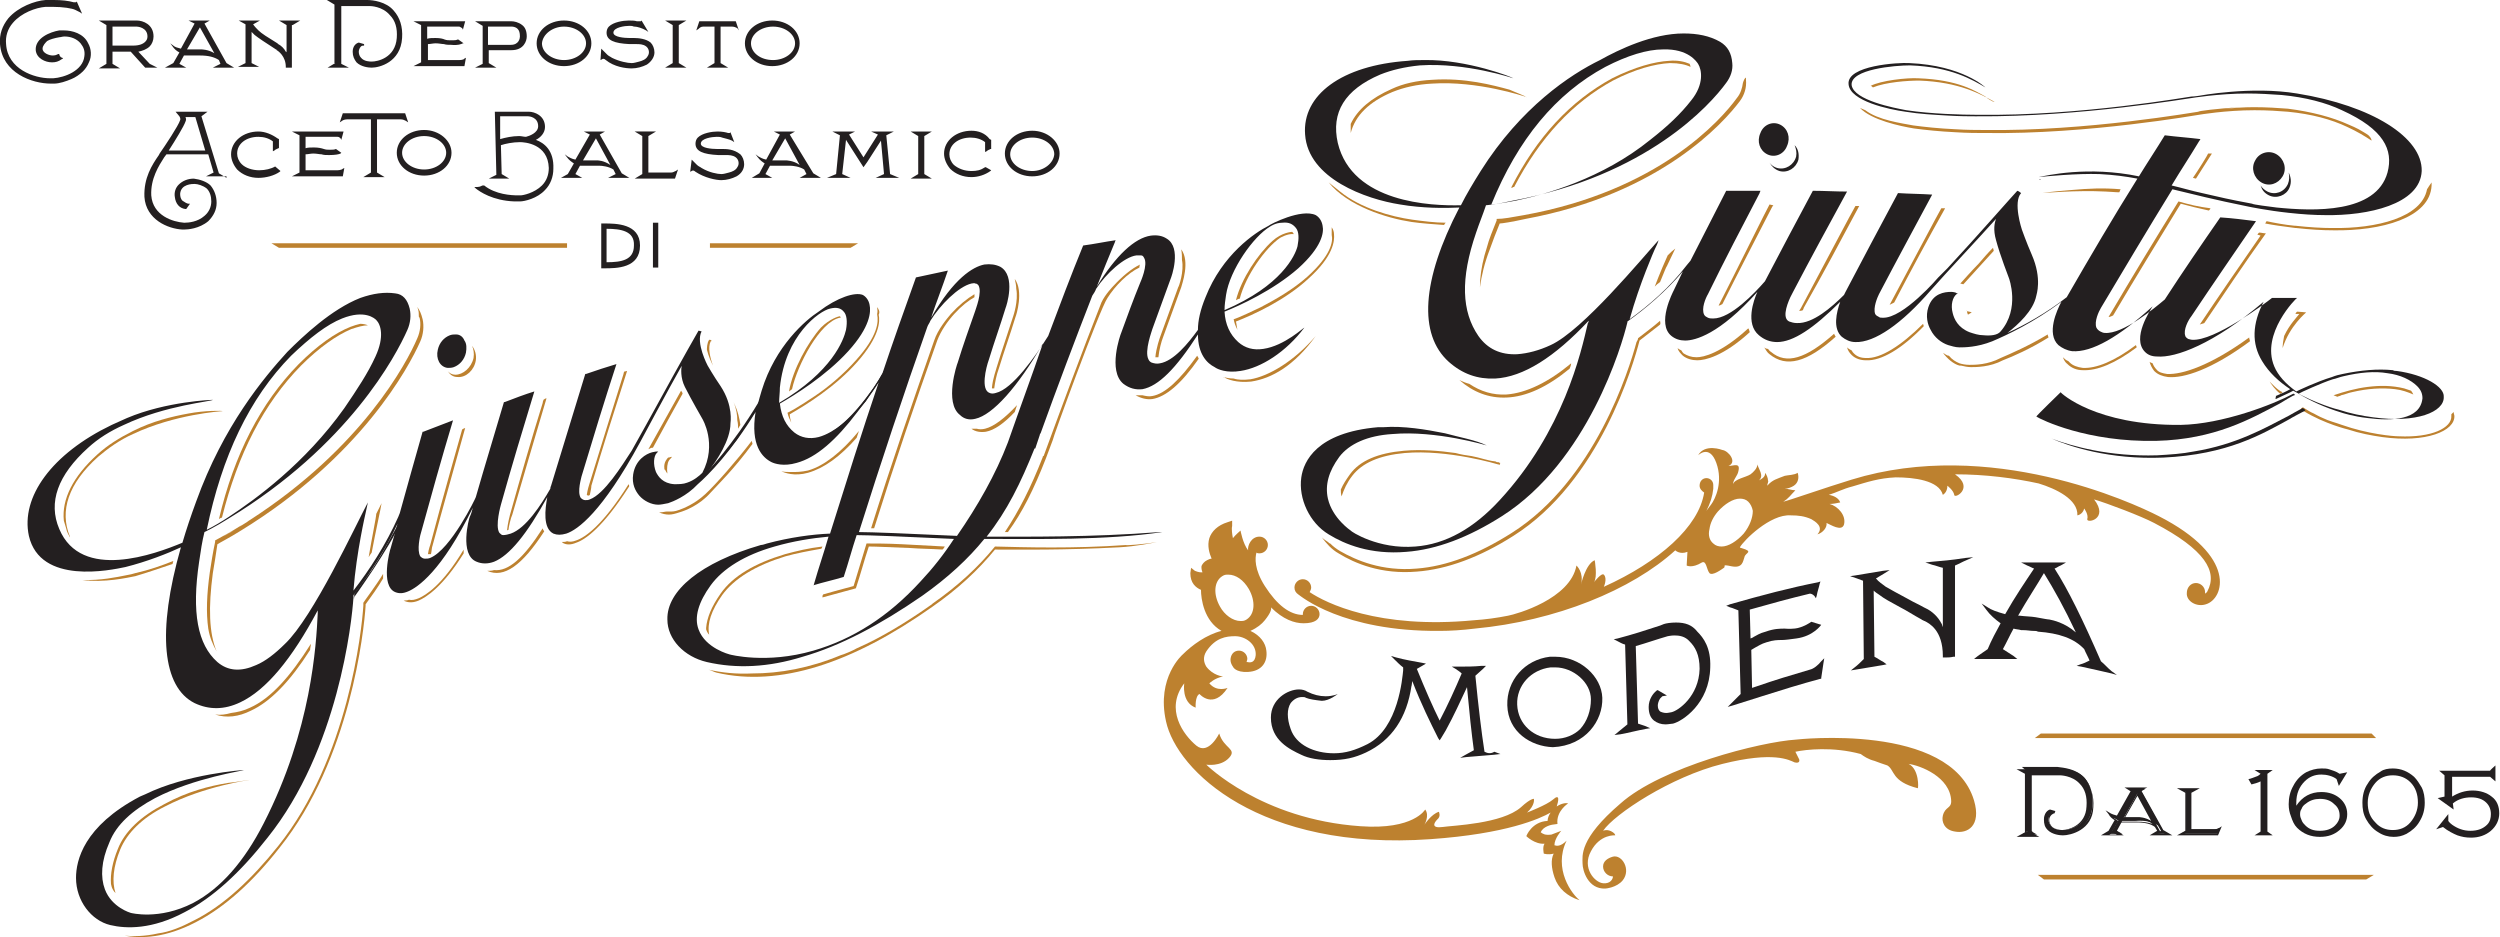 <?xml version="1.0" encoding="utf-8"?>
<!-- Generator: Adobe Illustrator 23.0.1, SVG Export Plug-In . SVG Version: 6.00 Build 0)  -->
<svg version="1.1" id="Livello_1" xmlns="http://www.w3.org/2000/svg" xmlns:xlink="http://www.w3.org/1999/xlink" x="0px" y="0px"
	 viewBox="0 0 328.9 123.3" style="enable-background:new 0 0 328.9 123.3;" xml:space="preserve">
<style type="text/css">
	.st0{fill:#231F20;}
	.st1{fill:#BD812F;}
</style>
<g>
	<g>
		<g>
			<g>
				<path class="st0" d="M166.2,45.9c-1.3,0.2-2.4-0.1-3.3-0.9c-1.1-1-1.7-2.3-1.8-4c2-0.8,6.4-2.8,9.7-5.7c3.1-2.8,3.4-4.7,3.2-5.6
					c-0.1-0.6-0.4-1.1-0.9-1.4c-1.9-0.9-6,1.2-6.2,1.4c-1.8,0.9-6.1,3.8-8.3,9.4c-0.7,1.7-1,3.1-1,4.3c-1.3,1.8-3.2,4.1-5,4.4
					c-0.4,0.1-0.8,0-1.1-0.1c-0.2-0.1-0.3-0.2-0.4-0.4c-0.6-1.1,0.5-3.9,0.5-4c0.8-2.2,1.6-4.4,2.4-6.6c0.1-0.2,1.5-4.1-0.5-5.3
					c-0.6-0.4-1.3-0.5-2.1-0.4c-2.1,0.3-4.6,2.6-7.1,6.7c0.8-2,1.6-4,2.4-5.9c0-0.1,0-0.1,0.1-0.2c-1.4,0.2-2.8,0.5-4.3,0.7
					c-1.6,3.9-3.1,7.9-4.6,11.9c-1.7,2.7-4.7,7-6.9,7.5c-0.3,0.1-0.6,0.1-0.8,0c-1.2-0.4-0.5-3.3-0.1-4.4c0.7-2.3,1.5-4.5,2.2-6.8
					c0.1-0.2,1.4-4.2-0.7-5.4c-0.6-0.3-1.3-0.4-2.1-0.3c-1.5,0.3-4,1.8-7,7c0.7-2.1,1.5-4.1,2.2-6.2c-1.4,0.3-2.8,0.6-4.2,0.9
					c-1.5,4.2-3,8.4-4.4,12.6c-1.1,2-2.4,3.7-3.5,5c-0.6,0.7-2.7,2.8-4.9,3.4c-1.2,0.3-2.3,0.1-3.2-0.6c-1.1-0.9-1.7-2.1-1.9-3.8
					c1.9-1.1,6-3.6,9-6.9c2.9-3.2,3-5.2,2.8-6.1c-0.1-0.6-0.5-1.1-0.9-1.3c-1-0.4-3.3,0.3-5.8,2.2c-1.7,1.1-5.7,4.5-7.5,10.4
					c-0.2,0.7-0.4,1.3-0.5,1.9c-2.4,4.1-4.9,7-6.5,8.7c1.1-1.4,2.9-4.1,2.9-6.3c0-0.1,0.4-2.3-1.3-4.9c-0.9-1.3-1.7-2.7-1.7-2.7
					c0,0-1.6-3-0.8-4.5c0,0,0,0,0,0c-0.1,0-0.3-0.1-0.4-0.1c0,0,0,0,0,0c-1.5,2.6-5.1,9.1-6.9,12.4c-0.6,1.1-1.3,2.3-1.9,3.4
					c-1.3,2-3.6,5.7-5.5,6.4c-0.2,0.1-0.4,0.1-0.6,0.1c-0.2,0-0.4-0.1-0.6-0.3c-0.5-0.8,0.1-2.7,0.1-2.8c1.5-5,3-9.9,4.6-14.8
					c-1.3,0.4-2.6,0.8-4,1.3c0,0,0,0-0.1,0c-1.5,4.9-3,9.8-4.5,14.7c0,0-0.1,0.2-0.1,0.4c-1.2,2.1-3.2,5.2-5.2,5.9
					c-0.3,0.1-0.7,0.2-1,0.2c-0.2,0-0.3-0.1-0.5-0.3c-0.6-0.9,0.2-3.7,0.2-3.7c1.4-5,2.9-10,4.4-14.9c-1.3,0.4-2.6,0.9-3.9,1.4
					c0,0,0,0-0.1,0c-1.2,4.1-2.5,8.3-3.7,12.5c0,0,0,0,0,0c0,0.1-3.3,6.9-6,8c-0.2,0.1-0.5,0.1-0.7,0.1c-0.2,0-0.4-0.1-0.6-0.3
					c-0.5-0.8,0-2.8,0-2.8c1.4-5.1,2.8-10.1,4.3-15.1c-1.3,0.5-2.6,1-3.9,1.5c0,0,0,0-0.1,0c-1,3.5-2,7.1-3,10.7
					c-0.1,0.2-0.1,0.3-0.2,0.5c-1.6,3.6-3.8,7-5.9,9.7c0.4-5.1,1.6-10.2,1.6-10.2c0.1-0.5,0.2-0.9,0.3-1.4
					c-1.6,3-7.2,15.1-10.9,18.6c-1.3,1.3-2.6,2.3-3.8,2.8c-2,0.9-3.7,0.8-5.1-0.4c-2.6-2.3-3.4-6.5-2.4-13.2
					c0.2-1.4,0.4-2.7,0.7-3.9c0,0,0,0,0,0c0,0,1.3-0.6,3.2-1.8c15.8-9.6,22-21.4,23.5-24.8c0,0,0,0,0,0c0.4-0.9,0.5-1.9,0.3-2.8
					c-0.3-1.2-0.9-1.9-1.9-2c-1.4-0.2-2.9,0-4.6,0.6c-3.8,1.5-7.5,5-9.6,7.1C34.7,49.7,29.4,56,25.8,66c-0.7,1.9-1.3,3.7-1.8,5.4
					c-3.6,1.5-13.3,5.1-16.2-1.8c-1.5-3.5-0.2-7.1,3.8-10.7c1.3-1.2,2.9-2.2,4.7-3c5.5-2.6,11.7-3.1,11.7-3.3c0,0,0,0,0,0
					c-0.1,0-6.1,0.2-11.3,2.4c-0.7,0.3-1.3,0.6-2,0.9c-7.9,3.8-12,9.5-10.9,14.6c1.5,6.5,10.8,4.5,12.7,4.1c2.8-0.7,5.6-1.8,7.3-2.6
					c-3.2,11.2-2.4,18.4,1.8,20.5c1.9,0.9,3.9,0.9,6-0.1c3.4-1.6,6.8-5.7,10.2-12.1c0,0.1,0,0.2,0,0.4c-0.2,4.1-0.8,15.3-7.1,27.6
					c-2.6,5.1-5.7,8.6-9.3,10.5l0,0c-4.5,2.3-8.2,1.3-8.2,1.3c0,0-2.5-0.7-3.4-3.1c-0.6-1.6-0.5-3.7,0.6-6.2c0.9-2.3,3-4.2,6-5.8
					c5.2-2.7,11.7-3.6,11.7-3.7c-0.1,0-7.5,0.5-13,3.2c-0.2,0.1-0.5,0.2-0.7,0.3c-7.4,3.9-8.4,8.4-8.4,10.7c0,3,2,5.6,4.5,6.2
					c2.1,0.5,5.5,0.6,9.8-1.7c0,0,0,0,0,0c3.7-1.9,7.3-5.2,10.9-9.8c9.3-11.6,11.1-28.4,11.3-31.6c0-0.1,0-0.2,0-0.3
					c2-2.6,4.2-5.9,5.8-9.4c-0.3,1.1-0.6,2.1-0.9,3.2c-0.1,0.2-1.4,5,0.6,5.8c0.5,0.2,1,0.2,1.7-0.1c1.2-0.5,4.4-2.6,8.5-11
					c-0.1,0.4-0.2,0.8-0.4,1.2c-0.1,0.2-1.4,5,0.9,5.9c0.7,0.3,1.5,0.3,2.3,0c2-0.8,4.3-3.6,7-8.5c-0.3,1.6-0.6,4.1,0.8,4.8
					c0.5,0.2,1,0.2,1.7,0c1.5-0.5,4.7-2.8,9.7-12c0,0,3.8-7.1,5.5-10.1c0,0,0,0,0-0.1c-0.1,0.5-0.2,1.7,0.4,2.9
					c0.8,1.6,2.3,4.2,2.3,4.2c0,0,2,3.3,0,7.1c-0.4,0.4-1.1,1-2,1.3c-0.5,0.2-1.1,0.2-1.7,0.2c-1.5-0.1-2.1-1-2.4-1.6
					c-0.4-1-0.3-2.1,0.1-2.5c0.1-0.1,0.1-0.1,0.2-0.2c-0.1,0-0.2,0-0.2,0c0,0-0.2,0-0.6,0.1c-0.8,0.2-2.2,1-2.5,2.9
					c-0.2,1.3,0.3,2.2,0.8,2.8c0.6,0.7,1.6,1.2,2.5,1.2c0.3,0,0.8-0.1,1.3-0.2c0.6-0.2,2.4-0.9,3.9-2.5c1.4-1.2,4.5-4.4,7.6-9.5
					c-0.7,4.4,0.9,6,2.1,6.6c0,0,0,0,0,0c0.4,0.2,1.6,0.6,3.3,0.1c2.6-0.7,5.2-3,8-6.7c0,0,1.9-2.4,2.8-3.9
					c-2.2,6.5-4.3,13.2-6.4,19.9c-2.4,0.1-5.3,0.5-8.3,1.3c-0.3,0.1-0.6,0.2-0.8,0.2c-7.9,2.3-12.4,6-12.3,9.8
					c0,2.6,2.2,4.9,5.2,5.6c3.9,0.9,8.1,0.7,12.6-0.7c0,0,0,0,0,0c4.9-1.4,10.2-4.2,15.7-8c3.4-2.4,6.1-4.9,8.2-7.5
					c6.8,0,16.1,0.2,23.4-0.9c-0.1,0-0.3,0-0.4,0c-8.9,0.7-17.7,0.6-22.7,0.6c2.7-3.4,4.5-7.1,6.3-11.6c0,0,0,0,0.1,0
					c0.2-0.6,0.4-1.2,0.6-1.8c0,0,0,0,0,0c0-0.1,0-0.1,0.1-0.2c0,0,0,0,0,0c2.2-6.1,4.5-12.2,6.8-18.1c0,0,0,0,0,0
					c0.2-0.3,0.4-0.6,0.5-0.9c1.3-2,3.7-4.2,5.3-4.4c0.2,0,0.4,0,0.6,0c0.2,0,0.3,0.1,0.4,0.3c0.6,0.9-0.5,3.3-0.5,3.3
					c-0.9,2.2-1.7,4.4-2.5,6.6c-0.1,0.2-1.8,5,0.3,6.7c0.8,0.6,1.6,0.8,2.5,0.7c2.1-0.4,4.4-2.7,7.3-7.2c0,2.6,1.2,3.8,2.2,4.3
					c0,0,0,0,0,0c0.4,0.3,1.6,0.8,3.4,0.5c2.7-0.4,6-2.5,8.4-5.7C171.6,43,169,45.5,166.2,45.9z M38.3,46.8c2.5-2.4,4.7-4.1,6.7-4.9
					c3-1.2,4.3,0,4.5,0.2c0.6,0.6,1.1,2.2-0.1,4.8c-1,2.2-2.4,4.3-4.1,6.8C40.1,61,33.6,65.7,30.1,68c-0.9,0.6-1.9,1.2-2.9,1.7
					C29.2,60,32.8,52.4,38.3,46.8z M102.6,51c0.7-6.9,5.2-10.1,6.6-10.4c0.8-0.2,1.4-0.1,1.8,0.4c0.4,0.4,0.5,1.3,0.3,2.4
					c-0.3,1.3-1.8,5.5-8.8,9.6C102.5,52.3,102.6,51.7,102.6,51z M121.1,76.5c-4.2,4.6-8.9,7.6-14.1,9.1c-6.2,1.8-11,0.5-11,0.5
					c0,0-3.2-0.8-4.1-3.3c-0.6-1.6,0-3.6,1.6-5.8c1.6-2.2,4.5-4,8.4-5.1c2.4-0.7,4.9-1.1,7.1-1.3c-0.6,2.1-1.3,4.1-1.9,6.2
					c0,0.1,0,0.1-0.1,0.2c1.3-0.4,2.7-0.7,4-1.1c0.6-1.8,1.1-3.7,1.7-5.5c1.5,0,6.4,0.2,12.8,0.5C124.2,72.9,122.7,74.8,121.1,76.5z
					 M132.6,58.2c-1.6,4.2-4,8.4-6.7,12.3c-6.2-0.3-11.4-0.5-12.9-0.5c2.9-9.2,5.9-18.2,9-27c0.1-0.3,0.3-0.5,0.4-0.8
					c1.3-2.1,3.7-4.5,5.4-4.9c0.2,0,0.4-0.1,0.5,0c0.2,0,0.3,0.1,0.4,0.2c0.6,0.9-0.4,3.3-0.4,3.4c-0.8,2.3-1.6,4.5-2.3,6.8
					c-0.1,0.2-1.8,5.3,0.3,6.9c0.5,0.5,1.2,0.7,2,0.5c2.3-0.5,5.6-4.2,8.9-9.9C135.7,49.6,134.1,53.9,132.6,58.2z M161.3,38.8
					c0.5-3.3,3.6-7.7,5.8-9c0,0,0.7-0.5,1.6-0.5c0.9-0.1,1.4,0.2,1.8,0.7c0.4,0.5,0.4,1.4,0.2,2.4c-0.3,1.2-2.1,5.2-9.6,8.4
					C161.1,40.1,161.2,39.5,161.3,38.8z"/>
			</g>
			<g>
				<path class="st0" d="M58.9,48.4c0.3,0,0.5,0,0.8-0.1c0.8-0.3,1.4-1,1.6-1.9c0.1-0.6,0.1-1.2-0.2-1.6C60.9,44.3,60.5,44,60,44
					c-0.3,0-0.5,0-0.8,0.1c-0.8,0.3-1.4,1-1.6,1.9C57.3,47.2,57.9,48.3,58.9,48.4z"/>
			</g>
		</g>
		<g>
			<g>
				<path class="st1" d="M286.6,26.5c-3.1,5-6.2,10.1-9.2,15.2c0.2,0,0.4-0.1,0.6-0.2c2.9-4.9,5.9-9.8,8.9-14.7
					c1.1,0.3,2.3,0.6,3.7,0.9c0.1-0.1,0.2-0.2,0.2-0.3C289.2,27.2,288,26.9,286.6,26.5z"/>
			</g>
			<g>
				<path class="st1" d="M272.5,25c-1.1,0.1-2.6,0.2-3.8,0.4c0,0,4.5-0.4,8.3-0.2c0.4,0,1.3,0.1,1.8,0.1c0.1-0.1,0.1-0.3,0.2-0.4
					C276.6,24.7,274.8,24.8,272.5,25z"/>
			</g>
			<g>
				<path class="st1" d="M255.4,27.4c-0.1,0.1-4.6,8.6-6.8,12.7c0.2-0.1,0.4-0.2,0.6-0.3c2.2-4.2,4.4-8.3,6.7-12.4
					C255.6,27.4,255.7,27.4,255.4,27.4z"/>
			</g>
			<g>
				<path class="st1" d="M285.2,49.6c2.1,0.2,5.8-1,10.8-4.7c0-0.2-0.1-0.3-0.1-0.5c-5.1,3.7-8.8,4.9-10.8,4.8
					c-0.6-0.1-1.1-0.2-1.4-0.6c-0.2-0.2-0.4-0.5-0.5-0.8c-0.2-0.1-0.3-0.1-0.4-0.2c0.1,0.4,0.3,0.8,0.6,1.2
					C283.9,49.3,284.5,49.5,285.2,49.6z"/>
			</g>
			<g>
				<path class="st1" d="M281,45.4c-2.8,2.1-5.2,3.1-7,3c-0.7-0.1-1.3-0.3-1.7-0.7c-0.1-0.1-0.1-0.1-0.2-0.2
					c-0.3-0.1-0.5-0.3-0.7-0.5c0.1,0.3,0.3,0.7,0.6,0.9c0.5,0.5,1.2,0.8,2,0.8c1.9,0.1,4.3-0.9,7.1-3
					C281.1,45.7,281.1,45.6,281,45.4z"/>
			</g>
			<g>
				<path class="st1" d="M260.3,34.7c-0.8,0.8-2.4,2.6-2.4,2.6c0.1,0,0.3,0.1,0.4,0.1c1.3-1.4,2.7-3,4-4.4c0-0.1-0.1-0.3-0.1-0.4
					C261.5,33.3,260.9,34,260.3,34.7z"/>
			</g>
			<g>
				<path class="st1" d="M319.3,24.9c-0.7,3.7-6.6,5.2-12.5,5.1c-1.4,0-3-0.1-4.8-0.3c0,0-0.1,0-0.1,0c-1.2-0.1-2.8-0.4-3.7-0.6
					c-0.1,0.1-0.1,0.2-0.2,0.3c1,0.2,2.4,0.4,4,0.6c0,0,0.1,0,0.1,0c1.8,0.2,3.4,0.3,4.9,0.3c6.2,0.1,12.7-1.6,12.9-5.9
					c0-0.1,0-0.3,0-0.4C319.6,24.4,319.5,24.6,319.3,24.9z"/>
			</g>
			<g>
				<path class="st1" d="M198.6,11.8c-2.2-0.6-5.9-1.6-10.2-1.3c-2,0.1-3.8,0.5-5.3,1.2c-2.7,1.2-4.5,2.7-5.4,4.6c0,0.4,0,0.8,0,1.2
					c0.6-2.3,2.4-4.1,5.5-5.4c1.5-0.6,3.2-1,5.2-1.1c6-0.4,12.2,1.7,12.2,1.7c0.1,0,0.1,0,0.2,0.1C200.9,12.7,199,12,198.6,11.8z"/>
			</g>
			<g>
				<path class="st1" d="M317.2,51.4c-0.3-0.1-0.6-0.2-0.9-0.3c-1.6-0.4-3.2-0.4-4.8-0.2c-1.6,0.2-3,0.6-4.5,1.1
					c0.2,0.1,0.3,0.1,0.5,0.2c0.2-0.1,0.4-0.1,0.5-0.2c0.5-0.1,0.9-0.3,1.4-0.4c2.1-0.5,4-0.6,5.7-0.4c0.9,0.1,1.7,0.4,2.4,0.7
					C317.4,51.7,317.3,51.5,317.2,51.4z"/>
			</g>
			<g>
				<path class="st1" d="M302.5,41.3C302.5,41.3,302.5,41.3,302.5,41.3c-0.3,0.4-1.3,1.4-2,2.9c-0.1,0.5-0.2,1.1-0.2,1.6
					c0.9-2.9,3.1-4.7,3.1-4.7s-1-0.1-1.2-0.1c-0.1,0.1-0.2,0.2-0.2,0.3C302.1,41.3,302.3,41.3,302.5,41.3z"/>
			</g>
			<g>
				<path class="st1" d="M244.6,27.1c-0.3,0-0.2,0-0.5,0c-0.1,0.1-4.8,9-7.1,13.3c0,0-0.1,0.2-0.3,0.5c0.1,0,0.3,0,0.5-0.1
					c0-0.1,0.1-0.2,0.1-0.3C239.8,36.1,242.2,31.6,244.6,27.1z"/>
			</g>
			<g>
				<path class="st1" d="M288.5,23.4c0.1,0,0.3,0.1,0.4,0.1c0.7-1.1,1.4-2.2,2.1-3.3c-0.5,0-0.2,0-0.5,0
					C290.5,20.3,289.2,22.4,288.5,23.4z"/>
			</g>
			<g>
				<path class="st1" d="M258.8,41.1c0,0.1,0.1,0.2,0.1,0.3c0,0,0,0,0,0c0.2-0.1,0.3-0.2,0.5-0.3c-0.2-0.1-0.5-0.1-0.7-0.2
					c0,0,0,0,0,0C258.8,40.8,258.8,41,258.8,41.1z"/>
			</g>
			<g>
				<g>
					<path class="st1" d="M311.6,17.8c-0.4-0.3-0.8-0.5-1.3-0.8c-0.4-0.2-0.8-0.4-1.3-0.6c-2.2-1-4.9-1.7-8-2.1
						c-1.3-0.1-2.8-0.2-4.5-0.2c-1.3,0-2.6,0.1-3.7,0.2c0.6-0.1,1.2-0.1,1.8-0.2c-3,0.2-5.4,0.5-5.4,0.6c-0.2,0-14.7,2.6-28.1,2.4
						c-0.1,0-0.2,0-0.3,0c-0.7,0-2.1,0-3.6-0.1c-2.2-0.1-4-0.3-5.5-0.5c-1.6-0.3-4.6-0.7-6.3-2c0,0-0.7-0.3-0.7-0.3
						c1.5,1.6,5.3,2.4,7.1,2.7c1.5,0.2,3.4,0.4,5.5,0.5c1.5,0.1,2.9,0.1,3.6,0.1c0.1,0,0.2,0,0.3,0c13.5,0.2,28-2.4,28.1-2.4
						c0,0,3.5-0.6,7.3-0.6c1.7,0,3.2,0.1,4.4,0.2c3.1,0.3,5.7,1,7.8,2c1.3,0.6,2.3,1.2,3.2,1.8c0,0,0,0,0,0
						C312,18.3,311.9,18.1,311.6,17.8z"/>
				</g>
			</g>
			<g>
				<path class="st1" d="M297.4,31c-2.7,3.9-5.4,7.8-8,11.7c0.2-0.1,0.4-0.1,0.6-0.2c2.7-4,5.3-7.9,8.1-11.8c-0.3,0-0.6-0.1-0.9-0.1
					c-0.1,0.1-0.2,0.2-0.2,0.3C297.1,30.9,297.2,30.9,297.4,31z"/>
			</g>
			<g>
				<path class="st1" d="M322.8,54.2c-0.1,0.1-0.2,0.2-0.3,0.3c0,0.1,0,0.1,0,0.2c0.1,1.6-2.6,2.9-6.9,2.7c-0.8,0-4.1-0.3-7.5-1.5
					c-0.8-0.3-1.7-0.5-2.5-0.9c-0.5-0.2-1-0.5-1.2-0.6c-0.5-0.2-0.9-0.5-1.4-0.8c0,0,0,0,0,0c-0.1,0-0.1,0-0.2,0.1
					c0,0-0.1,0.1-0.1,0.2c0.1,0.1,0.4,0.2,0.4,0.2c2.8,1.7,5.8,2.4,5.8,2.4c1.5,0.5,3.1,0.8,4.5,1c5.8,0.8,9.6-0.8,9.5-2.8
					C322.9,54.6,322.8,54.4,322.8,54.2z"/>
			</g>
			<g>
				<path class="st1" d="M269.4,44c-2.5,1.5-4.8,2.5-6.2,3.1c-1.7,0.9-3.4,0.9-4.1,0.9c-0.5,0-1-0.1-1.3-0.2c-0.5-0.2-1-0.5-1.4-1
					c-0.2,0-0.3-0.1-0.5-0.2c-0.1-0.1-0.2-0.1-0.3-0.2c0.6,0.8,1.4,1.5,2.2,1.7c0.1,0,0.1,0,0.2,0c0.4,0.1,0.9,0.2,1.3,0.2
					c0.7,0,2.5,0,4.2-0.9c1.3-0.5,3.6-1.5,6-3C269.5,44.3,269.4,44.2,269.4,44z"/>
			</g>
			<g>
				<path class="st1" d="M219.4,33.6c-0.2,0.4-1.1,2.5-1.7,4.1c0.2-0.2,0.4-0.4,0.7-0.6c0.5-1.2,0.8-2,0.9-2.1
					c0.4-0.8,0.7-1.5,1.1-2.3C220,33,219.8,33.2,219.4,33.6z"/>
			</g>
			<g>
				<path class="st1" d="M241.3,43.9c-3.7,3.3-6.3,4.1-8.3,2.4c-0.2-0.1-0.3-0.3-0.4-0.4c-0.2,0-0.4-0.1-0.5-0.2
					c0.2,0.3,0.4,0.7,0.7,0.9c2.2,1.8,4.9,1.1,8.7-2.3C241.4,44.1,241.3,44,241.3,43.9z"/>
			</g>
			<g>
				<path class="st1" d="M298.6,50.2c0.1,0.2,0.8,1.2,1.4,1.6c0.1,0,0.2-0.1,0.3-0.2C299.7,51.4,298.8,50.4,298.6,50.2z"/>
			</g>
			<g>
				<path class="st1" d="M253,42.6c-2.9,2.9-5.6,4.6-7.5,4.5c-0.7,0-1.2-0.2-1.6-0.6c-0.1-0.1-0.2-0.2-0.3-0.4
					c-0.2-0.1-0.4-0.2-0.6-0.4c0.1,0.4,0.3,0.7,0.6,1c0.5,0.5,1.2,0.7,1.9,0.7c2,0.1,4.7-1.5,7.6-4.5C253.1,42.9,253,42.7,253,42.6z
					"/>
			</g>
			<g>
				<path class="st1" d="M218.4,42.2c-0.9,0.8-1.9,1.5-2.9,2.3c0,0,0,0,0,0c0,0.2-0.1,0.3-0.2,0.5c-1,3.7-5.5,18.2-16.4,25.1
					c-4.4,2.8-8.6,4.4-12.5,4.7c0,0.1,0,0.1,0,0.2c0-0.1,0-0.1,0-0.2c-4.6,0.4-8-1.1-10.1-2.3c-0.5-0.3-0.9-0.6-1.3-1
					c-0.1,0-0.2-0.1-0.3-0.2c-0.3-0.2-0.6-0.4-0.8-0.6c0.6,0.8,1.3,1.6,2.2,2.1c2.1,1.3,5.6,2.8,10.3,2.4c0,0,0,0,0,0
					c4-0.3,8.3-1.9,12.7-4.7c11.4-7.2,15.8-22.6,16.6-25.7c0.9-0.7,1.8-1.4,2.7-2.1C218.5,42.5,218.4,42.4,218.4,42.2z"/>
			</g>
			<g>
				<path class="st1" d="M230,43.2c-3.6,3.3-5.9,3.8-6.8,3.8c-0.7,0-1.2-0.2-1.7-0.5c-0.1-0.1-0.2-0.2-0.3-0.4
					c-0.2-0.1-0.4-0.2-0.5-0.3c0.1,0.4,0.4,0.7,0.7,1c0.5,0.4,1.2,0.6,1.9,0.6c1,0,3.4-0.5,6.9-3.7C230.1,43.4,230.1,43.3,230,43.2z
					"/>
			</g>
			<g>
				<path class="st1" d="M261.2,12.7c-1.3-0.7-3.5-2.2-8.8-2.4c-1.5-0.1-5,0.3-6.3,1c0.1,0,0.2,0.1,0.3,0.2c1.7-0.7,4.6-0.9,6.1-0.9
					c5.3,0.2,8.1,1.8,9.9,2.8C262.3,13.5,261.2,12.8,261.2,12.7z"/>
			</g>
			<g>
				<path class="st1" d="M196.9,60.8c-0.1-0.1-0.2-0.1-0.2-0.1c-1-0.1-2-0.5-3.1-0.7c-0.7-0.1-1.4-0.2-2.1-0.4
					c-2.1-0.3-4.5-0.5-6.8-0.3c-3.4,0.3-5.8,1.3-7.1,3.1c-0.5,0.7-0.9,1.3-1.2,2c0,0.3,0,0.6,0.1,0.9c0.3-0.9,0.7-1.8,1.4-2.7
					c1.3-1.7,3.6-2.7,6.9-3c5.7-0.5,12.3,1.5,12.3,1.5c0.1,0,0.1,0,0.2,0.1c0-0.1,0-0.2,0.1-0.3c0,0,0,0-0.1,0
					C197.2,60.8,197.1,60.8,196.9,60.8z"/>
			</g>
			<g>
				<path class="st1" d="M198.2,51.9c-1.8,0.1-3.4-0.4-4.9-1.4c-0.4-0.1-0.9-0.3-1.3-0.5c0,0,0,0,0,0c1.8,1.6,3.9,2.4,6.2,2.3
					c2.6-0.1,5.4-1.4,8.3-3.8c0.1-0.2,0.2-0.5,0.2-0.7C203.7,50.3,200.8,51.7,198.2,51.9z"/>
			</g>
			<g>
				<path class="st1" d="M212.1,10.3c-5.5,3-9.9,7.7-13.3,14.4c0.1,0,0.2,0,0.3-0.1c0,0,0.1,0,0.1,0c3.4-6.5,7.7-11.1,13-14
					c2.9-1.5,5.5-2.2,7.5-2.3c1.2,0,2.1,0.2,2.7,0.5c0-0.2-0.1-0.3-0.1-0.4c-0.7-0.3-1.6-0.5-2.7-0.4
					C217.7,8.1,215.1,8.8,212.1,10.3z"/>
			</g>
			<g>
				<path class="st1" d="M232.8,26.9c-0.1,0.1-4.5,9-6.7,13.3c0.2,0,0.3-0.1,0.5-0.2c2.1-4.2,4.3-8.4,6.4-12.5
					c0.1-0.2,0.2-0.4,0.3-0.5C233.1,27,232.9,26.9,232.8,26.9z"/>
			</g>
			<g>
				<path class="st1" d="M185.7,29.2c1.4,0.2,2.9,0.3,4.3,0.4c0-0.1,0.1-0.2,0.2-0.3c-1.4,0-2.9-0.2-4.4-0.4
					c-2.8-0.4-6.8-1.5-9.5-3.7c0,0-1-0.8-1.5-1.2C177.3,27.1,182.4,28.7,185.7,29.2z"/>
			</g>
			<g>
				<path class="st1" d="M229.3,10.9c-0.1,0.7-0.3,1.4-0.8,2c0,0,0,0,0,0c-2.1,2.9-10.3,12.2-28,15.4c-1.7,0.3-2.7,0.5-3.6,0.5
					c0,0,0,0,0,0.1c0,0,0,0,0,0c0,0,0,0.1,0,0.1c-0.5,1.3-1,2.4-1.3,3.6c-0.1,0.3-0.2,0.7-0.3,1c-0.4,1.5-0.6,2.9-0.6,4.2
					c0.2-1.5,0.6-3.2,1.3-5c0.4-1.1,0.8-2.2,1.3-3.4c0.3,0,1.6-0.2,3.4-0.6c17.8-3.3,26.1-12.7,28.2-15.5c0,0,0,0,0,0
					c0.6-0.8,0.9-1.8,0.8-2.8c0-0.1,0-0.2,0-0.3C229.5,10.3,229.4,10.6,229.3,10.9z"/>
			</g>
		</g>
		<g>
			<path class="st0" d="M301.7,51.8c-2.6,1.4-9.3,4-14.8,4.1c-11.2,0.1-15.8-4.2-15.8-4.3c0,0-3.2,3.1-3.2,3.2
				c0.6,0.4,6.7,3.4,15.8,3.2c7.7-0.2,12.4-2.9,16.2-4.9c0.2-0.1,1.9-1.2,2-1.1C301.9,51.8,301.8,51.8,301.7,51.8z"/>
		</g>
		<g>
			<g>
				<path class="st0" d="M302.9,53.7c-0.4,0.2-1.8,1-1.8,1c-3.1,1.6-6.9,3.8-12.5,4.7c-1.5,0.3-3.1,0.4-4.8,0.5
					c-6.3,0.2-11.2-1.2-13.9-2.2c2.3,1,7.6,2.8,14.7,2.5c8.5-0.4,13-3.1,16.5-5c0.3-0.2,2-1.1,2.2-1.2
					C303.2,53.8,303,53.7,302.9,53.7z"/>
			</g>
		</g>
		<g>
			<path class="st0" d="M315.3,48.8c-0.2,0-0.3,0-0.5-0.1c-2-0.2-4.2,0-6.6,0.5c-0.5,0.1-0.9,0.2-1.4,0.4c-2,0.6-4.5,1.8-4.7,1.9
				c-1.4-1-2.4-2.1-2.9-3.3c-1.8-4.3,2.9-9,3-9l-3.3,0c-1,0.8-7.6,5.7-10.5,5.5c-0.2,0-0.4-0.1-0.5-0.1c-0.2-0.1-0.4-0.3-0.4-0.4
				c-0.3-0.8,0.4-2.1,0.8-2.6c2.8-4.2,5.7-8.4,8.5-12.5c-1.6-0.2-3.1-0.4-4.7-0.5c-2.5,3.6-4.9,7.1-7.3,10.8
				c-1.3,1.1-5.5,4.6-7.9,4.4c-0.2,0-0.4-0.1-0.6-0.2c-0.2-0.1-0.4-0.3-0.5-0.5c-0.3-0.8,0.3-2.1,0.6-2.6c3.1-5.2,6.2-10.4,9.4-15.6
				c2.5,0.6,5.6,1.4,10.1,2.3c0,0,2.4,0.5,5.2,0.8c1.8,0.2,3.4,0.3,4.8,0.3c5.6,0.1,12.5-1.4,12.7-5.8c0.1-4.4-6.5-8.6-16.4-10.2
				c-6-1-12.9,0.3-12.9,0.3c-0.6,0.1-1,0.1-1,0.1c-0.2,0-14.7,2.6-28.1,2.4c-0.1,0-0.2,0-0.3,0c-1.6,0-5.8-0.1-9.1-0.6
				c-1.6-0.3-6.9-1.3-7.2-3.3c-0.2-2.1,5.7-2.6,7.7-2.6c5.4,0.2,8.2,1.9,9.9,2.9c0,0-3-2.9-10-3.2c-1.4-0.1-8.3,0.3-8,2.8
				c0.2,2.2,5.3,3.3,7.5,3.6c1.8,0.3,3.8,0.4,5.5,0.5c1.6,0.1,2.9,0.1,3.6,0.1c0.1,0,0.2,0,0.3,0c13.5,0.1,28-2.4,28.2-2.4
				c0,0,3.6-0.6,7.4-0.6c1.5,0,3.1,0.1,4.5,0.2c3.1,0.3,5.8,1,7.9,2c5.5,2.5,6.8,5.2,6,8.2c-1.5,5.4-9.7,5.1-14.6,4.6
				c-0.8-0.1-3.2-0.4-3.2-0.5c-3.2-0.6-4-0.8-6.6-1.4c-1.4-0.3-2.7-0.7-4-1c1.2-2,2.4-3.8,3.6-5.8c0.1-0.1,0.1-0.2,0.2-0.3
				c-1.6-0.2-3.1-0.3-4.7-0.5c-1.1,1.8-2.3,3.6-3.4,5.4c-6.7-1.4-12.2-0.1-13.2,0.1c0.9-0.1,5.1-0.5,8-0.4c1.9,0.1,3.4,0.3,5,0.6
				c-3.2,5.1-6.3,10.4-9.3,15.6c-2.7,2.1-5.6,3.7-7.8,4.7c1.4-1.1,3.4-2.9,3.8-4.9c0-0.1,0.8-2.2-0.6-5.4c-0.7-1.6-1.3-3.3-1.3-3.3
				c0,0-1.2-3.6-0.1-4.8c0,0,0,0,0,0c-0.1-0.1-0.4-0.3-0.5-0.3c0,0,0,0,0,0c-0.4,0.4-5.3,6-9.2,10.2l-1.2,1.2c0,0-4.6,5.4-7.3,5.3
				c-0.2,0-0.4,0-0.5-0.1c-0.2-0.1-0.4-0.2-0.5-0.4c-0.3-0.8,0.3-2.2,0.5-2.6c2.3-4.4,4.7-8.8,7-13.1c-1.5-0.1-3-0.1-4.5-0.2
				c-2.3,4.3-4.6,8.6-6.9,13c0,0-0.1,0.2-0.2,0.4c-1.6,1.6-4.1,3.8-6.2,3.7c-0.4,0-0.7-0.1-1-0.2c-0.2-0.1-0.3-0.2-0.4-0.4
				c-0.4-0.9,0.5-2.8,0.9-3.5c2.3-4.4,4.7-8.8,7.1-13.2c-1.5,0-3-0.1-4.5-0.1c-2.1,3.9-4.2,7.9-6.3,11.9c-1.3,1.5-4.5,4.9-6.8,4.9
				c0,0,0,0,0,0c-0.2,0-0.5,0-0.7-0.1c-0.2-0.1-0.4-0.2-0.5-0.4c-0.4-0.8,0.2-2.2,0.5-2.7c2.2-4.5,4.5-8.9,6.8-13.3
				c0-0.1,0.1-0.2,0.1-0.3c-1.5,0-3,0-4.5,0c-1.6,3.1-3.1,6.1-4.7,9.2c-0.2,0.2-0.3,0.4-0.5,0.6c-2.2,2.9-5,5.3-7.5,7.1
				c1.3-4.7,3.3-9.2,3.3-9.2c0.2-0.4,0.4-0.8,0.5-1.2c-2.1,2.3-10,11.9-14.2,13.8c-1.5,0.7-3,1.1-4.4,1.2c-2.2,0.1-3.9-0.7-5.1-2.4
				c-2.2-3.2-2.4-7.5-0.3-13.6c0.4-1.2,0.9-2.4,1.3-3.6c0,0,0,0,0,0c0,0,1.4-0.1,3.5-0.6c17.7-3.3,26-12.6,28.1-15.5c0,0,0,0,0,0
				c0.6-0.8,0.9-1.7,0.8-2.6c-0.1-1.3-0.6-2.2-1.6-2.8c-1.4-0.8-3-1.1-4.8-1.1c-4.1,0-8.5,2.1-11,3.5c-3.9,1.9-10.4,6.2-15.7,14.6
				c-1,1.6-1.9,3.1-2.6,4.5c-3.9,0.1-14.3-0.3-16.2-8.2c-0.9-4,0.9-7,5.6-9c1.5-0.6,3.2-1,5.2-1.2c6.1-0.4,12.3,1.7,12.3,1.7
				c0-0.1-6.1-2.5-11.7-2.4c-0.8,0-1.5,0-2.2,0.1c-8.7,0.6-13.9,4.5-13.5,9.7c0.4,5.8,8,8.5,12.5,9.2c2.9,0.5,5.9,0.5,7.8,0.4
				c-5,9.6-5.4,16.7-1.4,20.3c1.8,1.6,3.8,2.3,6.1,2.2c3.7-0.2,7.8-2.8,12.3-7.6c0,0.1,0,0.2-0.1,0.3c-0.9,3.9-3.2,14.2-11.6,23.3
				c-3.4,3.7-7.1,5.8-11.1,6.1c0,0,0,0,0,0c-4.9,0.4-8.5-2-8.5-2.1c0,0-2.4-1.6-3-4.2c-0.4-1.8,0.1-3.6,1.5-5.5c1.3-1.7,3.7-2.8,7-3
				c5.7-0.5,12.4,1.5,12.4,1.5c0,0,0,0,0,0c-1.4-0.7-3.7-1.1-5.5-1.6c-2.5-0.5-5.5-1-8.1-0.8c-0.3,0-0.5,0-0.7,0
				c-8.1,0.7-9.8,4.5-10.1,6.6c-0.4,2.8,1.1,6,3.6,7.5c2.1,1.3,5.5,2.7,10.2,2.3h0c4-0.3,8.2-1.9,12.6-4.7
				c11.3-7.2,15.8-22.5,16.5-25.5c0,0,0,0,0-0.1c2.4-1.7,5.1-4,7.3-6.6c-0.4,0.8-0.8,1.7-1.2,2.5c-0.1,0.2-2.3,4.4-0.3,6
				c0.5,0.4,1.1,0.6,1.8,0.6c1.3,0,4.5-0.8,9.5-6.4c-0.5,1.1-1.6,4.2,0.2,5.7c0.7,0.6,1.5,0.9,2.4,0.9c2.1,0,4.8-1.8,8.3-5.3
				c-0.5,1.4-1,3.5,0.2,4.6c0.5,0.4,1.1,0.7,1.8,0.7c2.5,0.1,6.1-2.4,9.9-6.8c2.3-2.6,5.9-6.4,8.5-9.3c0,0,0,0,0.1-0.1
				c-0.2,0.5-0.4,1.4,0,2.8c0.5,1.9,1.7,5,1.7,5c0,0,1.5,4-1.1,7c-0.4,0.5-1.3,0.6-2.3,0.5c-0.6,0-1.2-0.2-1.8-0.4
				c-1.5-0.6-2-1.7-2.2-2.5c-0.3-1.1,0-2.1,0.5-2.5c0.1,0,0.1-0.1,0.2-0.1c-0.1,0-0.2,0-0.3-0.1c0,0-0.3-0.1-0.6-0.1
				c-0.9,0-2.4,0.2-3,2c-0.4,1.2-0.1,2.3,0.3,3c0.5,1,1.4,1.7,2.3,2c0.4,0.1,0.9,0.3,1.5,0.3c0.6,0,2.3,0,4.3-0.8
				c1.9-0.8,5.5-2.5,9.1-5.2c-0.6,1.1-2,4.2-0.4,5.7c0.5,0.4,1.1,0.7,1.8,0.8c2.6,0.2,6.2-1.9,10.6-5.9c-0.3,0.5-2.8,4.2-1,6
				c0.4,0.4,0.9,0.6,1.6,0.6c0,0,0,0,0,0c2.4,0.2,7.4-1.6,14-7.2c-1.5,2.9-1.6,5.5-0.2,7.8c0.9,1.5,2.2,2.7,3.7,3.7
				c-0.5,0.3-1.2,0.6-1.9,0.9c0.1,0-0.1,0.3,0,0.4c0.8-0.4,1.8-0.8,2.3-1.1c2.9,1.7,5.9,2.5,6,2.5c1.5,0.5,3,0.8,4.5,1
				c5.7,0.8,9.4-0.7,9.3-2.7C321.6,50.9,319,49.3,315.3,48.8z M211.2,8.8c2.9-1.5,5.5-2.3,7.6-2.3c3.3-0.1,4.4,1.6,4.6,1.9
				c0.5,0.8,0.8,2.7-0.9,4.8c-1.4,1.8-3.1,3.4-5.4,5.2c-6.3,5.1-13.8,7.2-17.7,8c-1.1,0.2-2.1,0.4-3.2,0.5
				C199.7,18.3,204.7,12.3,211.2,8.8z M311.5,55L311.5,55c-1.9-0.2-3.4-0.7-3.4-0.7c-2.3-0.7-4.2-1.6-5.7-2.5
				c0.1-0.1,3.2-1.5,4.5-1.9c0,0,0,0,0,0c0.5-0.1,0.9-0.3,1.4-0.4c2.1-0.5,4.1-0.7,5.8-0.4c1.7,0.2,3.1,0.9,3.9,1.7
				c0.5,0.5,0.7,1,0.7,1.6C318.4,55.3,314.6,55.4,311.5,55z"/>
		</g>
		<g>
			<path class="st0" d="M232.5,20.3c1,0.5,2.2,0,2.6-1.1c0.5-1.1,0.1-2.3-0.9-2.8c-1-0.5-2.2,0-2.6,1.1
				C231.1,18.6,231.5,19.8,232.5,20.3z"/>
		</g>
		<g>
			<path class="st0" d="M300.3,23.2c0.6-1,0.2-2.3-0.8-2.9c-1-0.6-2.3-0.2-2.8,0.8c-0.6,1-0.2,2.3,0.8,2.9
				C298.5,24.6,299.7,24.2,300.3,23.2z"/>
		</g>
		<g>
			<path class="st0" d="M301.1,22.7c0.1,0.5,0.1,1-0.1,1.5c-0.5,1.1-1.7,1.5-2.7,1c-0.4-0.2-0.7-0.5-0.9-0.8c0.2,0.6,0.5,1,1.1,1.3
				c1,0.5,2.3,0,2.7-1C301.5,24,301.4,23.3,301.1,22.7z"/>
		</g>
		<g>
			<path class="st0" d="M236.1,19.1c0.2,0.5,0.3,1,0.2,1.5c-0.3,1.1-1.4,1.8-2.5,1.5c-0.4-0.1-0.8-0.4-1-0.7
				c0.3,0.5,0.7,0.9,1.3,1.1c1.1,0.3,2.2-0.4,2.5-1.5C236.7,20.3,236.6,19.6,236.1,19.1z"/>
		</g>
		<g>
			<path class="st0" d="M268.5,23.6c-0.1,0-0.2,0-0.2,0C268.3,23.7,268.4,23.7,268.5,23.6z"/>
		</g>
		<g>
			<g>
				<path class="st1" d="M157.5,46.8c-2.3,3.2-4.2,5-5.9,5.3c-0.4,0.1-0.9,0-1.3-0.1c-0.3,0-0.6,0-0.9,0c0.7,0.4,1.5,0.6,2.2,0.5
					c1.8-0.3,3.8-2,6.1-5.3C157.7,47.1,157.6,47,157.5,46.8z"/>
			</g>
			<g>
				<path class="st1" d="M129.6,56.4c-0.4,0.1-0.8,0.1-1.1,0c-0.2,0-0.5,0-0.7,0c0.5,0.4,1.2,0.5,1.9,0.4c1.1-0.2,2.4-1.1,3.8-2.6
					c0.1-0.3,0.2-0.6,0.3-0.9C132.2,55,130.8,56.1,129.6,56.4z"/>
			</g>
			<g>
				<path class="st1" d="M125.1,41.3c-0.5,0.6-1.7,2-2.2,3.5c-2.9,8.3-5.6,16.1-8.3,24.7c0.1,0,0.3,0,0.4,0
					c2.7-8.6,5.4-16.5,8.3-24.7c1-2.6,3.4-4.9,4.9-5.7c0-0.1,0-0.3,0-0.4C127.2,39.3,126.1,40.2,125.1,41.3z"/>
			</g>
			<g>
				<path class="st1" d="M110.5,41.6c-0.1,0-1.3,0.3-2.5,1.5c-1.7,1.9-3.7,5.5-4.2,8.4c0.1-0.1,0.3-0.2,0.4-0.3
					c0.7-3.2,3.7-8.9,6.3-9.4c0,0,0.1,0,0.1,0c0-0.1-0.1-0.2-0.1-0.2C110.5,41.7,110.5,41.7,110.5,41.6z"/>
			</g>
			<g>
				<path class="st1" d="M118.7,71.6c-2-0.1-3.6-0.1-4.7-0.1c-0.6,1.9-1.1,3.7-1.7,5.6c-1.2,0.3-4,1.1-4,1.1
					c-0.1,0.2-0.1,0.1-0.1,0.4c1.5-0.4,2.9-0.8,4.4-1.2c0.6-1.8,1.1-3.7,1.7-5.5c0.9,0,2.9,0.1,5.5,0.2c1.2,0.1,2.6,0.1,4.2,0.2
					c0.1-0.1,0.2-0.2,0.3-0.4C122.2,71.8,120.4,71.7,118.7,71.6z"/>
			</g>
			<g>
				<path class="st1" d="M87.4,61.6c0,0.1,0,0.2,0.1,0.2c0.1,0.2,0.2,0.4,0.3,0.5c-0.1-0.7,0-1.4,0.2-1.7c0.1-0.2,0.3-0.3,0.4-0.5
					c-0.2,0-0.3,0.1-0.5,0.1C87.8,60.3,87.3,60.8,87.4,61.6z"/>
			</g>
			<g>
				<path class="st1" d="M77.4,65.2C77.4,65.2,77.5,65.2,77.4,65.2c0.1,0,0.1,0,0.2-0.1c0.1-0.5,0.2-0.9,0.2-1.2
					c1.5-5.1,3.1-10.1,4.7-15.1c-0.1,0-0.3,0.1-0.4,0.1c0,0.1-0.1,0.3-0.1,0.4c-1.5,4.8-3,9.6-4.5,14.5c0,0-0.2,0.6-0.3,1.3
					C77.3,65.2,77.4,65.2,77.4,65.2z"/>
			</g>
			<g>
				<path class="st1" d="M32.9,102.6C32.9,102.6,32.9,102.6,32.9,102.6c-0.2,0-1.9,0.3-2.9,0.4c-2.4,0.4-5.3,1.1-8.4,2.8
					c-3.1,1.6-5.2,3.6-6.1,5.9c-0.7,1.7-1,3.3-0.9,4.6c0,0.1,0.1,0.3,0.1,0.4c0.1,0.3,0.3,0.6,0.5,0.8c-0.5-1.5-0.3-3.5,0.6-5.7
					c0.9-2.2,2.9-4.2,5.9-5.7C26.9,103.4,32.9,102.6,32.9,102.6z"/>
			</g>
			<g>
				<path class="st1" d="M22.7,74.2c0-0.1,0.1-0.3,0.1-0.4c-1.5,0.6-3.2,1.2-5,1.6c-0.3,0.1-0.7,0.2-1.3,0.3c-1,0.2-3.3,0.7-5.7,0.6
					c2.9,0.4,6-0.3,7-0.5C19.5,75.3,21.2,74.7,22.7,74.2z"/>
			</g>
			<g>
				<path class="st1" d="M33,93.5c2.6-1.2,5.2-3.9,7.8-8c0-0.3,0.1-0.5,0.1-0.8c-2.7,4.3-5.3,7.2-8,8.4c-0.8,0.4-1.7,0.6-2.5,0.7
					c-0.7,0.2-1.4,0.3-2.1,0.2C29.8,94.5,31.4,94.3,33,93.5z"/>
			</g>
			<g>
				<path class="st1" d="M24.8,54.4c-2.2,0.4-4.7,1-7.3,2.3c-1.8,0.9-3.4,1.9-4.7,3.1c-3.2,2.9-4.7,5.9-4.4,8.7
					c0.1,0.3,0.2,0.7,0.3,1C8.8,70,9,70.3,9.2,70.7c0,0,0,0,0-0.1c-1.4-3.4-0.2-7,3.7-10.5c1.3-1.1,2.8-2.2,4.6-3
					c5.5-2.6,11.6-3,11.7-3c0,0,0,0,0.1,0C29.3,54,26.9,54,24.8,54.4z"/>
			</g>
			<g>
				<path class="st1" d="M48.9,72.7c0.5-2.7,1.2-5.8,1.3-6.5c0,0-0.5,1-0.7,1.4c0,0.4-0.6,3.3-1,5.7C48.5,73.3,48.8,72.8,48.9,72.7z
					"/>
			</g>
			<g>
				<path class="st1" d="M66.9,69.7c0-0.3,0.3-1.6,0.5-2c1.5-5.2,3-10.2,4.5-15.3c-0.1,0-0.3,0.1-0.4,0.2c0,0.1-0.1,0.2-0.1,0.4
					c-1.5,4.8-2.9,9.7-4.3,14.7c0,0-0.3,1.1-0.4,2.1C66.6,69.8,66.9,69.7,66.9,69.7z"/>
			</g>
			<g>
				<path class="st1" d="M39.6,48.1c2.4-2.4,4.7-4,6.6-4.8c0.9-0.3,1.6-0.5,2.2-0.5c-0.2-0.1-0.6-0.2-1-0.2
					c-0.4,0.1-0.8,0.2-1.3,0.4c-2,0.8-4.3,2.4-6.8,4.9c-5,5.1-8.5,11.9-10.5,20.4c0.1-0.1,0.3-0.2,0.4-0.2
					C31.3,59.7,34.7,53.1,39.6,48.1z"/>
			</g>
			<g>
				<path class="st1" d="M54.9,40.4c0,0.1,0.1,0.2,0.1,0.3c0.1,0.3,0.1,0.6,0.1,0.9c0,0.1,0,0.1,0.1,0.2c0.2,0.8,0.1,1.8-0.3,2.7
					c0,0,0,0,0,0c-1.4,3.3-7.3,14.4-22,23.9c-0.2,0.1-0.4,0.3-0.6,0.4c-0.3,0.2-0.5,0.3-0.8,0.5c-1.5,1-2.6,1.5-3,1.7c0,0,0,0,0,0
					c0,0,0,0,0.1,0c1-0.6,2-1.1,2.9-1.7c0.1-0.1,0.2-0.2,0.4-0.2c-0.1,0-0.2,0.1-0.3,0.1c-1.1,0.7-2.2,1.3-3.3,1.9c0,0,0,0.1,0,0.1
					c0,0,0,0,0,0c0,0,0,0.1,0,0.1c-0.3,1.4-0.5,2.7-0.7,4c-0.4,2.9-0.5,5.3-0.2,7.4c0.2,1.2,0.6,2.1,1.1,3c-1-2.4-1.1-5.8-0.5-10.3
					c0.2-1.2,0.4-2.4,0.6-3.8c0.3-0.2,1.5-0.8,3.1-1.8c15.8-9.7,22.1-21.5,23.6-24.9c0,0,0,0,0,0c0.4-0.9,0.5-2,0.3-2.9
					C55.4,41.2,55.2,40.8,54.9,40.4z"/>
			</g>
			<g>
				<path class="st1" d="M47.8,79.3c0,0.1,0,0.3,0,0.4c-0.2,3.2-2,20.1-11.2,31.6c-3.6,4.5-7.2,7.8-10.9,9.7c0,0.1,0,0.1,0.1,0.2
					c0-0.1,0-0.1-0.1-0.2c-1.9,1-3.4,1.6-4.9,1.8c-1.8,0.4-3.2,0.4-4.4,0.3c2.2,0.4,5.4,0.3,9.4-1.8c0,0,0,0,0,0
					c3.7-1.9,7.4-5.2,11-9.8c9.3-11.6,11.1-28.6,11.3-31.8c0-0.1,0-0.1,0-0.2c0.8-1.1,1.6-2.2,2.3-3.4c0-0.1,0-0.4,0-0.6
					C49.5,77,47.9,79.1,47.8,79.3z"/>
			</g>
			<g>
				<path class="st1" d="M115.4,40.4c0,0.3,0.1,0.5,0,0.9c0,0,0,0.1,0,0.1c0.2,0.9,0.1,2.8-2.8,6c-1.6,1.8-3.6,3.5-5.4,4.7
					c0,0-2.5,1.7-3.6,2.2c0.1,0.5,0.3,0.9,0.5,1.3c-0.1-0.4-0.2-0.7-0.2-1.1c2.1-1.2,6-3.6,8.9-6.9c2.9-3.3,3-5.3,2.8-6.2
					C115.8,41,115.6,40.7,115.4,40.4z"/>
			</g>
			<g>
				<path class="st1" d="M61,72.3c-2.8,4.7-5,6-5.9,6.4c-0.5,0.2-0.9,0.3-1.3,0.2c-0.2,0.1-0.5,0.1-0.7,0.1c0.1,0,0.1,0.1,0.2,0.1
					c0.5,0.2,1.1,0.2,1.8-0.1c0.9-0.4,3.1-1.7,5.9-6.2C61,72.6,61,72.5,61,72.3z"/>
			</g>
			<g>
				<path class="st1" d="M97,55.3c0.1,0.4,0.1,0.8,0.1,1.1c0.1-0.2,0.2-0.3,0.3-0.5c-0.1-0.8-0.3-1.8-0.9-3
					C96.9,53.8,97,54.7,97,55.3z"/>
			</g>
			<g>
				<path class="st1" d="M133.7,38c0.3,1.6-0.4,3.6-0.4,3.6c-0.7,2.2-1.5,4.5-2.2,6.8c0,0.1-0.5,1.4-0.6,2.6c0,0,0,0.1,0,0.1
					c0,0,0.1,0,0.3,0c0,0,0,0,0,0c0.1-0.8,0.3-1.8,0.6-2.6c0.7-2.3,1.5-4.5,2.2-6.8c0.1-0.2,1.1-3.4-0.1-5
					C133.6,37.1,133.7,37.6,133.7,38z"/>
			</g>
			<g>
				<path class="st1" d="M164.5,49.9c-0.9,0.1-1.6,0.1-2.2-0.1c-0.5,0-1-0.1-1.4-0.2c0,0,0,0,0.1,0c0.4,0.3,1.7,0.8,3.6,0.6
					c2.7-0.4,5.7-2.1,8.5-6C170.3,47.5,166.9,49.5,164.5,49.9z"/>
			</g>
			<g>
				<path class="st1" d="M175.2,29.9c0,0.3,0,0.5,0,0.9c0,0,0,0.1,0,0.1c0.2,0.9-0.1,2.7-3.2,5.5c-1.9,1.7-4.2,3-6.1,4
					c-3.1,1.5-3.6,1.6-3.6,1.6c0.1,0.5,0.2,0.8,0.5,1.4c-0.1-0.4-0.1-0.7-0.2-1.1c2.3-0.9,6.5-2.8,9.6-5.7c3.2-2.9,3.4-4.9,3.3-5.8
					C175.5,30.5,175.4,30.2,175.2,29.9z"/>
			</g>
			<g>
				<g>
					<path class="st1" d="M150.1,71.6c0.1,0,0.3,0,0.4,0C150.4,71.6,150.3,71.6,150.1,71.6z"/>
				</g>
				<g>
					<path class="st1" d="M148.2,71.7c-7.1,0.5-13.4,0.3-17.3,0.2c-2.2,2.7-4.9,5.2-8.2,7.5c0,0,0,0,0,0c0,0-0.1,0.1-0.1,0.1
						c-3.4,2.4-6.7,4.4-9.9,5.8c-0.5,0.3-1.7,0.8-2.1,0.9c-4.1,1.7-8,2.4-11.7,2.4c-2,0.1-3.9-0.1-5.7-0.5c0.4,0.1,0.7,0.3,1.1,0.4
						c8.2,1.9,17.8-1.2,28.4-8.7c3.3-2.3,6-4.8,8.2-7.5c3,0,9,0.1,16.4-0.3c2-0.1,4.6-0.6,4.9-0.7C150.7,71.6,147.8,71.8,148.2,71.7
						z"/>
				</g>
			</g>
			<g>
				<path class="st1" d="M71.4,69.5c-2.5,3.9-4.5,5.7-6.4,5.5c-0.3,0.1-0.6,0.1-0.9,0.1c0,0,0,0,0,0c2.2,1,4.6-0.7,7.5-5.2
					C71.5,69.8,71.4,69.6,71.4,69.5z"/>
			</g>
			<g>
				<path class="st1" d="M82.7,63.7c-3.4,5.4-5.7,7-6.9,7.4c-0.5,0.2-0.9,0.2-1.2,0.1c-0.2,0.1-0.4,0.1-0.7,0.1
					c0.1,0,0.1,0.1,0.1,0.1c0.5,0.3,1.1,0.3,1.8,0c1.2-0.4,3.5-2,6.9-7.3C82.8,64,82.8,63.9,82.7,63.7z"/>
			</g>
			<g>
				<path class="st1" d="M108.2,71.9c-1.8,0.2-3.4,0.6-4.9,1c-4,1.2-6.9,2.9-8.5,5.2c-1.2,1.7-1.8,3.2-1.9,4.5c0,0,0,0.1,0,0.2
					c0.1,0.3,0.2,0.5,0.4,0.7c-0.3-1.5,0.3-3.2,1.7-5.2c1.6-2.2,4.4-3.9,8.3-5.1c1.4-0.4,3-0.7,4.7-1
					C108.1,72.2,108.1,72.1,108.2,71.9z"/>
			</g>
			<g>
				<path class="st1" d="M85.3,59.1c0.2-0.1,0.4-0.2,0.5-0.2c0,0,0,0,0.1,0c1.2-2.2,2.6-4.8,3.9-7.1c0-0.1-0.1-0.3-0.2-0.4
					C89.1,52.3,86.3,57.3,85.3,59.1z"/>
			</g>
			<g>
				<path class="st1" d="M93.6,44.8c-0.1-0.1-0.2-0.1-0.3-0.1C93,45.1,93,45.9,93,46c0.2,0.8,0.5,1.5,0.8,2.1c0,0,0,0,0,0
					c-0.4-1.1-0.7-2.4-0.3-3.2C93.6,44.9,93.6,44.9,93.6,44.8z"/>
			</g>
			<g>
				<path class="st1" d="M102.8,62c0.4,0.2,1.7,0.7,3.5,0.2c2.1-0.6,4.2-2.1,6.4-4.6c0.1-0.3,0.2-0.6,0.3-0.9
					c-2.3,2.8-4.6,4.6-6.7,5.2c-0.9,0.2-1.6,0.2-2.1,0.2C103.6,62.1,103.2,62.1,102.8,62C102.8,62,102.8,62,102.8,62z"/>
			</g>
			<g>
				<path class="st1" d="M56.3,72.9c0.1,0,0.3,0,0.4,0c0.1-0.4,0.1-0.9,0.2-1.1c1.4-5.2,2.9-10.4,4.3-15.5c-0.3,0.1-0.2,0.1-0.4,0.2
					c0,0-2.9,10.2-4.2,15.2C56.6,71.7,56.4,72.2,56.3,72.9z"/>
			</g>
			<g>
				<path class="st1" d="M137.6,60.3C137.6,60.3,137.6,60.3,137.6,60.3c0.3-0.8,0.6-1.6,0.9-2.4c0,0,0,0,0,0
					c-0.1,0,6.2-17.3,7.2-18.7c1-1.6,2.7-3.3,4.2-4c0-0.1,0-0.3,0.1-0.4c-1.1,0.5-2.4,1.6-3.5,2.8c0,0-1.1,1.1-1.6,2.2
					c-2.6,6.6-5.1,13.4-7.6,20.2c0,0,0,0-0.1,0c0,0,0,0.1,0,0.1c-1.6,4.1-3.2,7.2-5,9.9c0.1,0,0.3,0,0.4,0
					C134.5,67.4,136,64.4,137.6,60.3z"/>
			</g>
			<g>
				<path class="st1" d="M168.4,31.3c0,0,1-0.6,1.8-0.5c0-0.1-0.2-0.3-0.2-0.3c-0.1,0-1.4,0.1-2.6,1.2c-1.9,1.7-4.1,5-4.8,7.8
					c0.2-0.1,0.3-0.2,0.5-0.2C163.9,36.2,166.5,32.6,168.4,31.3z"/>
			</g>
			<g>
				<path class="st1" d="M155.5,34.2c0.3,1.5-0.4,3.5-0.5,3.6c-0.8,2.2-1.6,4.4-2.4,6.6c0,0-0.5,1.4-0.6,2.6c0,0,0,0,0,0
					c0.1,0,0.2,0,0.4,0c0.1-1,0.4-2.1,0.6-2.6c0.8-2.2,1.6-4.4,2.4-6.6c0.1-0.4,1.2-3.4,0-5C155.5,33.3,155.5,33.8,155.5,34.2z"/>
			</g>
			<g>
				<path class="st1" d="M92.8,65c-1.4,1.3-2.9,1.9-3.5,2.1c-0.5,0.2-0.9,0.2-1.2,0.2c-0.1,0-0.3,0-0.4,0c-0.2,0-0.5,0.1-0.8,0.1
					c-0.1,0-0.1,0-0.2,0c0.4,0.2,0.9,0.3,1.3,0.3c0.4,0,0.8-0.1,1.4-0.3c0.7-0.2,2.6-0.9,4.1-2.6c0.9-1,3-3,5.5-6.4
					c0-0.1-0.1-0.3-0.1-0.4C97,60.5,94.2,63.7,92.8,65z"/>
			</g>
			<g>
				<path class="st1" d="M62.1,45.5c0.2,0.4,0.3,1,0.2,1.6c-0.3,1.3-1.4,2.2-2.4,2.2c-0.4,0-0.8-0.2-1-0.5c0.3,0.5,0.7,0.8,1.3,0.8
					c1.1,0.1,2.2-0.9,2.4-2.2C62.7,46.7,62.5,46,62.1,45.5z"/>
			</g>
		</g>
		<g>
			<path class="st0" d="M46.5,78.7c0,0,4.9-6.8,6.2-10c1.3-3.2-0.1-0.1-0.1-0.1l-2.4,4.3L48.9,75l-2.3,3.1V78.7z"/>
		</g>
	</g>
	<g>
		<g>
			<g>
				<path class="st0" d="M79.5,35.3h-0.4v-5.9h0.4c1.5,0,4.7,0,4.7,2.9C84.2,35.3,81.1,35.3,79.5,35.3z M79.8,30.1v4.4
					c2,0,3.6-0.3,3.6-2.2C83.5,30.4,81.7,30.1,79.8,30.1z"/>
			</g>
		</g>
		<g>
			<g>
				<rect x="85.9" y="29.3" class="st0" width="0.7" height="5.9"/>
			</g>
		</g>
	</g>
	<g>
		<g>
			<path class="st1" d="M206.1,110.6c-0.8,0.8-1.3,0.7-1.6,0.6c0-0.9,0.9-1.9,0.9-1.9l-1.3,0.5c-0.9,0.1-1.1-0.1-1.4-0.3
				c0.3-0.8,1.5-1,1.5-1l0.7-0.1c-0.2-1.7,1.4-2.7,1.4-2.7c-0.3-0.1-0.9,0-1.5,0.4c0.2-0.6,0.5-1.8-0.5-0.9
				c-0.8,0.7-3.4,1.7-3.4,1.7c1.1-1,0.9-1.8,0.9-1.8s-0.4-0.1-1.7,1.1c-2.5,2.2-9,2.4-10.3,2.6c-1.5,0.2-1.2-0.5-0.7-1
				c0.5-0.4,0.2-1,0.2-1c-1,0.3-1.9,1.7-1.9,1.7s0.7-1.2,0.1-2c0,0-1.5,2.7-8.5,2.2c-13.1-0.9-20.3-8.1-20.3-8.1s1.9,0.3,3-0.9
				c1.1-1.2-0.7-1.2-1.3-3.2c0,0-1.4,2.9-3,1.6c-1.7-1.4-4.2-4.8-1.6-8.2c0,0-0.4,2.5,1.5,3.2c0,0-0.1-1.5,0.5-1.8
				c0,0,1.8,2.1,3.7-0.8c0,0-1.4,0.6-2.4-0.6c0,0,0.7-0.7,1.8-0.9c0,0-1.3-0.1-2.2-1.3c-0.3-0.5-0.5-1.2,0-2c1.2-1.8,2.6-2,3.8-2
				c1.3,0,2.8,1,2.7,2.5c-0.1,1-0.7,1-1.1,0.9c0,0,0,0-0.1,0c0-0.1,0.1-0.3,0.1-0.4c0-0.6-0.5-1.1-1.1-1.1c-0.6,0-1,0.4-1.1,1
				c-0.1,0.6,0.3,1.1,0.3,1.1s0.3,0.8,2,0.7c1.8-0.1,2.6-1.3,2.4-2.8c-0.1-1-0.8-2-2.1-2.6c0.9-0.4,1.5-0.9,1.9-1.4
				c0.8-1,0.9-1.5,0.8-1.7c1.6,1.6,3.1,2.1,4.3,2.1c1.6,0,2.1-0.6,2.1-1.2c0-0.6-0.5-1.1-1.1-1.1c-0.6,0-1.1,0.5-1.1,1.1
				c0,0,0,0,0,0.1c-1.7,0-3.4-1.3-5-3.8c-1.4-2.2-1.3-3.7-1.1-4.4c0.1,0.1,0.3,0.1,0.4,0.1c0.6,0,1.1-0.5,1.1-1.1
				c0-0.6-0.5-1.1-1.1-1.1c-1.1,0-1.6,1.2-1.5,1.8c0,0,0,0,0,0c-0.7-0.9-1-2.6-1-2.6s-0.7,0.6-1,1c-0.1-0.5-0.2-1.2-0.1-1.6l0-0.7
				l-0.6,0.2c-1.3,0.4-2.1,1.2-2.4,2.1c-0.3,1,0,2,0.3,2.7c-0.2,0-0.4,0.1-0.6,0.2c-0.4,0.2-0.6,0.5-0.7,0.7c-0.1,0.2,0,0.7,0.1,0.9
				c-0.3,0-0.5,0-1-0.2l-0.5-0.4l-0.1,0.7c0,1.3,0.7,1.9,1.4,2.2c0,1.2,0.4,4.1,2.7,5.4c-2,0.5-3.9,1.9-5.1,3.1c0,0-3.5,3-2.2,8.8
				c1.4,6.5,12.4,17.1,34.8,15.5c10-0.7,14.4-2.7,15.8-3.5c-0.2,0.3-0.4,0.7-0.4,1.1c-2.1,0.1-2.8,2-2.8,2s1.1,1.1,2.4,1
				c-0.3,0.4-0.1,1.3-0.1,1.3s0.6,0.2,1.3,0c-0.4,0.8-0.3,1.9,0.1,3.1c0.5,1.5,1.7,2.5,3.2,3c0.1,0,0.1,0,0.2,0.1
				C206.8,117.7,204.3,114.3,206.1,110.6z M160.5,79.8c-0.9-1.6-0.8-3.3,0.3-4c0.3-0.2,0.5-0.2,0.8-0.2c1,0,2,0.7,2.7,1.9
				c0.9,1.6,0.8,3.3-0.3,4c-0.3,0.2-0.5,0.2-0.8,0.2C162.2,81.7,161.1,80.9,160.5,79.8z M284,67.9c-3.5-1.8-22.2-10.4-40.4-4.8
				c-3.3,1-8.7,2.9-9,2.9c0.7-0.4,1-0.9,1.6-1.5c-0.5,0-0.9-0.2-1.4-0.2c0.4,0,0.9-0.2,1.2-0.4c0.6-0.4,0.7-1.1,0.5-1.7
				c-0.4,0.3-1.3,0.3-1.7,0.4c-1,0.4-1.6,0.5-2.3,1.3c0-0.3,0.2-0.5,0.1-0.7c0-0.3-0.2-0.8-0.4-1c0.1,0.5-0.4,0.8-0.8,1
				c0.7-0.6,0-1.4-0.2-2.1c0,0.5-0.5,1-0.9,1.3c-0.6,0.4-2.1,0.6-2.3,1.3c0-0.6,0.6-1.1,0.7-1.7c0.3-1.2-0.6-0.7-1.3-0.7
				c1.2-0.5,0-2-0.8-2.1c0,0-2.3-0.9-3.2,0.7c0,0,1.5-1.5,2.4,1c0.9,2.5-0.1,4.7-0.7,5.5c-0.1,0.1-0.3,0.4-0.6,0.8
				c0.5-1,0.8-1.9,0.9-2.9c0-0.1,0-0.4,0-0.5c0-0.5-0.4-0.9-0.9-0.9c-0.5,0-0.9,0.4-0.9,1c0,0.4,0.3,0.7,0.6,0.9
				c-0.7,4.5-5.9,9.1-13.2,12.4c0,0,0.5-1.1,0-1.6c-0.3-0.3-1.3,1-1.3,1c0.5-0.7,0.1-2.9,0.1-2.9c-1.2,0.5-1.8,3.2-1.8,3.2
				c0.4-1.6-0.6-2.5-0.6-2.5c-0.8,4.4-7.9,6.4-9,6.6c-1.5,0.3-3,0.5-4.5,0.6c-12.6,1.2-19.5-2.3-21.6-3.7c0.1-0.2,0.2-0.4,0.2-0.6
				c0-0.6-0.5-1.1-1.1-1.1c-0.6,0-1.1,0.5-1.1,1.1c0,0.4,0.2,0.7,0.5,0.9c0,0,0,0,0,0c0.3,0.2,5.8,4.9,18.6,4.8c1.4,0,3-0.1,4.6-0.3
				c10.7-1,20.7-5.1,26.4-10.3v0c0,0,0.6,0.6,1.6,0.2l-0.1,1.8c0,0,0.7,0.4,2-0.4c0.6-0.3,0.6,0.9,1,1.4c0.4,0.4,1.6-0.5,1.9-0.7
				c0.3-0.2-0.4-0.5,1-0.2c1.5,0.3,1.5-0.7,1.7-1.2c0.1-0.6,1.3-0.7-0.4-1.2c-0.1,0-0.1,0-0.2-0.1c0.5-0.9,4-4.4,6.7-4.2
				c1,0,1.8,0.1,2.7,0.5c0.5,0.3,1.7,1,0.8,2c0.7-0.2,1.3-0.9,1.2-1.5c0.5,0.2,2,1.2,2.3,0.2c0.3-1.2-0.8-2.4-1.9-2.7
				c0.5,0,0.9-0.1,1.4-0.2c-0.2-0.6-0.9-0.9-1.5-1c1-0.3,1.9-0.8,3.1-1.1c2-0.6,3.5-1.1,5.7-1.2c2.4,0,5.7,0.4,6.2,2.3
				c0,0,0.6-0.3,0.6-1.2c0,0,0.8,0.6,0.9,1.2c0,0.6,2.7-0.9,0.1-2.7c4,0,7.8,0.5,11,1.2c2.3,0.7,5.2,2.1,5.1,4.2
				c0,0,0.7-0.1,0.9-0.9c0,0,0.6,0.8,0.4,1.4c-0.1,0.6,2.9,0,0.9-2.6c1.7,0.5,6.2,2.2,7.9,3.1c6.7,3.5,8.4,6.4,7,9
				c0,0.1-0.3,0.3-0.3,0.3l0,0c0-0.1,0-0.1,0-0.2c0-0.7-0.6-1.2-1.2-1.2c-0.7,0-1.2,0.6-1.2,1.3c-0.1,1.1,1.3,1.9,2.5,1.5
				C292.6,78.8,294.4,73.2,284,67.9z M229.4,70.2c-0.9,1-2,1.7-2.9,1.7c-0.4,0-0.8-0.1-1.1-0.4c-0.5-0.4-0.7-1.1-0.5-1.9
				c0.1-0.8,0.5-1.6,1.1-2.3c0.9-1,2-1.7,2.9-1.7c0.4,0,0.8,0.1,1.1,0.4c0.3,0.3,0.5,0.7,0.6,1.2C230.6,68.1,230.2,69.2,229.4,70.2z
				 M236.3,97.3c-4.7,0.3-17.7,3.6-23.1,8.4c-5.5,4.7-5,6.9-5,7.9c0,0.9,0.7,3.4,3,3.3c0,0,1.5-0.1,2.3-1.1c1.1-1.4-0.1-3.4-1.3-3.1
				c-0.7,0.2-1.3,0.6-1.3,1.3c0,0.7,0.6,1.3,1.3,1.3c0,0,0,0,0,0c0,0.3-0.3,1-1.3,0.9c-1.1-0.1-2.8-2-1.6-4.2
				c1.2-2.3,3.2-2.1,3.2-2.1s0-0.2-0.3-0.4c-0.7-0.5-1.3-0.2-1.3-0.2c1.5-2.2,8.9-7.1,15.7-8.8c6.8-1.7,8.8-0.5,9.5-0.2
				c0.8,0.2,0.6-0.4,0.6-0.4l-0.5-1c1.4-0.3,4.9-0.7,8.6,0.3c0.4,0.3,1,0.7,1.8,0.9c0.5,0.2,1.1,0.4,1.7,0.6c1,0.6,0.5,2.1,4,3
				c0.1,0,0.2-2.5-1.2-3.2c1.5,0.2,5.5,1.7,5.6,4.9c0,1-0.8,0.7-1.1,1.9c-0.2,0.8,0.2,1.9,1.6,2.1c1.6,0.3,3.5-0.7,2.5-4.1
				C256.6,95,236.3,97.3,236.3,97.3z"/>
		</g>
	</g>
	<g>
		<g>
			<path class="st0" d="M195.3,98.9c-0.4-2.6-0.8-5.9-1.2-10c0.3-0.3,0.7-0.6,1-0.9l0.4-0.4l-0.6,0c-1,0.1-2,0.1-3,0.1l-0.9,0
				l0.5,0.3c0.3,0.2,0.6,0.4,0.8,0.6c-0.9,2.1-1.8,4.1-2.9,6.2c-0.9-1.8-1.9-4.1-3-6.8c0.2-0.1,0.5-0.3,0.7-0.4l0.5-0.3l-0.5-0.1
				c-1.1-0.2-2.3-0.4-3.4-0.7l-0.7-0.2l0.5,0.5c0.4,0.4,0.7,0.7,1.1,1l0,0.1l0,0l0,0.2c0,0,0,0,0,0l0,0.1l0,0
				c-0.1,0.9-0.6,7.6-4.7,9.7c-1.6,0.8-2.9,1.2-4.4,1.2c-2.6,0-5-1.1-5.7-3.2c-0.5-1.4-0.5-2.6,0-3.4c0.4-0.5,0.9-0.8,1.5-0.8
				c0.2,0,0.4,0,0.5,0.1c0.5,0.2,1.2,0.3,2.1,0.4c1,0,2.1-0.9,2.1-0.9c0,0-0.6,0.3-1.6,0.3c-0.8,0-1.6-0.2-2.4-0.6
				c-0.3-0.2-0.7-0.3-1.1-0.3c-1.5,0-3.7,1.3-3.7,3.7c0,3,2.5,4.2,4,4.9c1,0.5,2.4,0.7,3.8,0.7c0,0,0,0,0,0c1.9,0,3.2-0.3,4.7-1
				c3.4-1.6,5.4-4.6,6-8.8l0,0.1l0.1-0.7c1.2,3.1,2.4,5.5,3.4,7.5l0.2,0.3l0.2-0.3c0.2-0.3,0.4-0.7,0.6-1c1.1-2,1.9-3.8,2.8-5.7
				c0.3,3.3,0.6,6.1,0.9,8.3c-0.4,0.2-0.7,0.4-1.1,0.6l-0.7,0.4l0.8-0.1c1.2-0.1,2.4-0.2,3.6-0.3l0.9-0.1l-0.8-0.3
				C196.1,99.2,195.7,99.1,195.3,98.9z"/>
		</g>
		<g>
			<path class="st0" d="M204.6,86.4c-0.2,0-0.5,0-0.7,0c-3.3,0.4-5.7,3.1-5.6,6.4c0.1,3.5,3.1,5.4,6,5.5h0l0,0
				c4.3-0.2,6.6-3.5,6.5-6.5C210.7,89,207.9,86.4,204.6,86.4z M204.6,97.2c-2.8,0-4.9-1.9-5-4.5c-0.1-2.5,1.8-4.6,4.4-4.9
				c0.2,0,0.4,0,0.6,0c2.4,0,4.7,2,4.7,4.2c0,1.5-0.5,2.9-1.4,3.9C207.1,96.7,205.9,97.2,204.6,97.2l0,0.2L204.6,97.2L204.6,97.2z"
				/>
		</g>
		<g>
			<path class="st0" d="M220.5,81.9c-0.7,0-1.3,0.1-1.6,0.2l-0.5,0.2c-1.8,0.6-3.7,1.2-5.6,1.7l-0.5,0.1l0.4,0.2
				c0.4,0.2,0.7,0.4,1.1,0.5l0.3,10.5c-0.4,0.3-0.7,0.6-1.1,0.9l-0.6,0.5l0.8-0.1c1.1-0.2,2.2-0.5,3.3-0.7l0.6-0.1l-0.7-0.3
				c-0.3-0.1-0.6-0.2-0.9-0.3l-0.3-10.2c1.4-0.4,2.8-0.9,4.2-1.3c0.1,0,0.4-0.1,0.9-0.1c0.6,0,1.4,0.1,2,0.8
				c0.7,0.7,1.3,1.7,1.3,3.6c-0.1,3.6-2.8,5.5-3.7,5.7c-0.1,0-0.4,0.1-0.7,0.1c-0.3,0-0.6-0.1-0.8-0.2c-0.2-0.2-0.3-0.4-0.3-0.8
				c0-0.2,0.1-0.6,0.3-0.9c0.2-0.2,0.3-0.3,0.3-0.3l0.6-0.1l-1.2-0.7l-0.1,0l-0.1,0.1c-0.4,0.3-1,1.1-1,2.1c0,0.8,0.2,1.4,0.7,1.8
				c0.4,0.3,0.9,0.5,1.5,0.5c0.4,0,0.8-0.1,1-0.1c1.2-0.3,4.8-2.6,4.9-7.4c0.1-2.6-0.9-3.9-1.7-4.7
				C222.6,82.2,221.7,81.9,220.5,81.9z"/>
		</g>
		<g>
			<path class="st0" d="M254.2,73.9l-0.9,0.1l0.9,0.3c0.5,0.1,0.9,0.3,1.4,0.4c0,1.5,0,3.5,0,5.6l0,2.2c-0.1-0.2-0.1-0.4-0.2-0.5
				c-0.4-0.8-1.2-1.6-2.1-2l-0.2-0.1c-0.7-0.4-1.4-0.7-1.9-1c-1.5-0.8-2.4-1.3-3.1-1.7c-0.4-0.3-1-0.7-1.3-1.1
				c0.3-0.2,0.7-0.4,1-0.6l0.8-0.5l-0.9,0.1c-1.2,0.2-2.4,0.4-3.6,0.6l-0.7,0.1l0.9,0.3c0.3,0.1,0.5,0.2,0.8,0.3l0.1,10.3
				c-0.4,0.4-0.8,0.8-1.2,1.1l-0.5,0.4l0.6-0.1c1.2-0.2,2.4-0.4,3.6-0.6l0.5-0.1l-0.4-0.3c-0.4-0.2-0.8-0.5-1.2-0.7l-0.1-8.7
				c0.2,0.2,0.5,0.4,0.8,0.6c0.5,0.4,1.4,0.9,2.7,1.6c0.8,0.4,1.7,1,2.8,1.6c0.1,0.1,0.2,0.1,0.2,0.1c0,0,0.1,0.1,0.2,0.1
				c0.6,0.3,2.4,1.2,2.4,4.6l0,0.2l0.2,0c0.4,0,0.8,0,1.2-0.1l0.2,0v-0.2c0-2.7,0-5.2,0-7.4c0-1.7,0-3.1,0-4.4
				c0.5-0.2,1-0.5,1.5-0.7l0.9-0.4l-1,0.1C256.7,73.7,255.4,73.8,254.2,73.9z"/>
		</g>
		<g>
			<path class="st0" d="M238.1,88.1c-2.4,0.7-4.7,1.4-7,2.2l-0.6,0.2l-0.1-5h0c0.2-0.1,0.3-0.2,0.5-0.3c0.4-0.2,0.8-0.5,1.5-0.7
				c0.9-0.3,1.5-0.3,2-0.3c0.5,0,1.1-0.1,1.9-0.2c2.3-0.3,3.3-1.8,3.3-1.8l-1.3-0.4c-0.3,0.2-0.9,0.6-1.7,0.8c0,0-0.6,0.2-1.8,0.1
				c-0.6,0-1.4,0-2.5,0.4c-0.8,0.2-1.2,0.5-1.6,0.7c-0.1,0.1-0.2,0.1-0.4,0.2l-0.1-3.8c2.8-0.8,5.4-1.5,7.9-2.1
				c0.2,0,0.4,0.1,0.6,0.3l0.2,0.3l0.1-0.3c0.1-0.6,0.3-1.1,0.4-1.6l0.1-0.3l-0.3,0.1c-3.6,0.7-7.4,1.7-11.6,2.9l-0.5,0.2l0.5,0.2
				c0.4,0.1,0.8,0.3,1.1,0.4l0.3,11c-0.4,0.4-0.8,0.8-1.2,1.2l-0.5,0.5l0.7-0.2c1.3-0.4,2.5-0.8,3.8-1.2c2.5-0.8,5.1-1.6,7.7-2.3
				l0.1,0l0-0.1c0.1-0.7,0.2-1.4,0.3-2l0.1-0.6l-0.4,0.4C239.2,87.5,238.6,88,238.1,88.1z"/>
		</g>
		<g>
			<path class="st0" d="M277.8,88.3c-0.5-0.4-0.9-0.9-1.4-1.3c-2.4-5.5-4.3-9.4-6.1-12.2c0.3-0.1,0.5-0.3,0.8-0.4l0.7-0.4l-0.8,0
				c-1.4,0-2.8,0-4.2,0l-0.9,0l0.8,0.4c0.3,0.1,0.6,0.3,0.9,0.4c-1.2,1.8-2.5,3.7-3.8,6c-1.1-0.3-1.9-0.6-2.3-0.9l-0.8-0.5l0.6,0.8
				c0.5,0.7,1.2,1.3,1.9,1.8c-0.6,1.1-1.2,2.2-1.7,3.4c-0.4,0.3-0.9,0.6-1.3,0.9l-0.5,0.4l0.6,0c1.5,0,3,0,4.4,0l0.7,0l-0.5-0.4
				c-0.5-0.3-0.9-0.6-1.4-0.9c0.5-0.9,0.9-1.8,1.4-2.7c0.3,0.1,0.7,0.1,1,0.2l0.2,0c0.6,0,1,0.1,1.4,0.1c0.2,0,0.5,0,0.6,0.1
				c2.8,0.2,4.8,0.9,6.1,2.3c0.2,0.5,0.5,1,0.7,1.5c-0.4,0.2-0.8,0.4-1.2,0.5l-0.5,0.2l0.6,0.1c1.4,0.3,2.7,0.6,4,0.9l0.7,0.2
				L277.8,88.3z M269.6,81.5L269.6,81.5c-0.2,0-0.7-0.1-1.8-0.3c-0.6-0.1-1.3-0.1-2.1-0.2l-0.2,0c1.2-2.1,2.4-3.9,3.4-5.6
				c1.3,2.1,2.7,4.6,4.2,7.8C271.6,81.9,270.1,81.6,269.6,81.5z"/>
		</g>
	</g>
	<g>
		<g>
			<path class="st0" d="M297.4,102.8c-0.4,0.2-0.8,0.3-1.2,0.4l-0.4-0.7c0.2,0,0.9-0.3,1.2-0.4c0.2-0.1,0.4-0.3,0.4-0.3l-0.8-0.5
				h2.4l-0.7,0.5v7.6l0.7,0.5h-2.4l0.8-0.5V102.8z"/>
		</g>
		<g>
			<path class="st0" d="M308.8,101.6l-1.1,1.8l-0.3-0.9c-0.5-0.4-1.3-0.6-2-0.6c-0.9,0-1.6,0.3-2.2,0.9c-0.7,0.7-1.1,1.6-1.1,2.8
				c0,0.1,0,0.2,0,0.4c0.8-1.2,1.9-1.8,3.3-1.8c1,0,1.8,0.3,2.4,0.8c0.6,0.5,1,1.2,1,2.1c0,0.8-0.3,1.5-1,2.1
				c-0.7,0.6-1.5,0.9-2.6,0.9c-1.2,0-2.2-0.4-3-1.2c-0.4-0.4-0.6-0.9-0.8-1.5c-0.2-0.5-0.3-1-0.3-1.6c0-0.9,0.2-1.7,0.6-2.4
				c0.4-0.8,1-1.4,1.7-1.8c0.6-0.3,1.3-0.5,2-0.5c0.4,0,0.7,0,1,0.1c0.3,0.1,1,0.3,1.4,0.6L308.8,101.6z M305.2,105.1
				c-0.7,0-1.3,0.2-1.8,0.6c-0.3,0.2-0.5,0.4-0.6,0.7c-0.2,0.3-0.2,0.5-0.2,0.8c0,0.2,0.1,0.5,0.2,0.7c0.1,0.3,0.3,0.5,0.5,0.7
				c0.5,0.5,1.1,0.7,1.9,0.7c0.8,0,1.5-0.2,2-0.7c0.4-0.4,0.6-0.8,0.6-1.3c0-0.6-0.2-1.1-0.7-1.5C306.6,105.3,306,105.1,305.2,105.1
				z"/>
		</g>
		<g>
			<path class="st0" d="M314.8,101.1c1.1,0,2,0.4,2.8,1.1c0.4,0.4,0.7,0.9,1,1.4c0.3,0.6,0.4,1.3,0.4,2c0,0.9-0.2,1.7-0.7,2.5
				c-0.4,0.7-1,1.2-1.7,1.6c-0.6,0.3-1.1,0.4-1.7,0.4c-0.7,0-1.4-0.2-2-0.6c-0.7-0.4-1.2-1-1.6-1.7c-0.4-0.7-0.5-1.4-0.5-2.2
				c0-0.9,0.2-1.8,0.7-2.5c0.4-0.7,1-1.2,1.7-1.6C313.6,101.2,314.2,101.1,314.8,101.1z M314.8,102c-0.9,0-1.7,0.3-2.3,1
				c-0.6,0.7-1,1.6-1,2.6c0,1.1,0.3,1.9,1,2.6c0.6,0.7,1.4,1,2.3,1c0.9,0,1.7-0.3,2.3-1c0.6-0.7,1-1.6,1-2.6c0-1.1-0.3-2-1-2.7
				C316.5,102.3,315.7,102,314.8,102z"/>
		</g>
		<g>
			<path class="st0" d="M322.6,102.1v2.7c0.8-0.5,1.7-0.8,2.7-0.8c1,0,1.9,0.3,2.5,0.8c0.7,0.5,1,1.3,1,2.2c0,0.9-0.4,1.7-1.1,2.3
				c-0.7,0.6-1.6,0.9-2.6,0.9c-0.7,0-1.2-0.1-1.8-0.3c-0.5-0.2-1.3-0.6-1.9-1.1l-0.9,0.3l1.6-2l0,0.9c0,0,0.1,0.2,0.5,0.5
				c0.7,0.5,1.5,0.8,2.4,0.8c1,0,1.7-0.3,2.2-0.8c0.4-0.4,0.5-0.9,0.5-1.4c0-0.6-0.2-1.1-0.6-1.5c-0.5-0.5-1.2-0.7-2-0.7
				c-0.8,0-1.7,0.2-2.4,0.8l0.1,0.8l-2.1-1.5l0.9-0.2l0-2.8l-0.7-0.6h6.7c-0.1,0,0.7-0.7,0.7-0.7v2.1l-0.7-0.6H322.6z"/>
		</g>
	</g>
	<g>
		<g>
			<polygon class="st1" points="311.3,115.7 268.9,115.7 268.1,115.1 312.3,115.1 			"/>
		</g>
	</g>
	<g>
		<g>
			<polygon class="st1" points="268.5,96.5 312,96.5 312.6,97.1 267.7,97.1 			"/>
		</g>
	</g>
	<g>
		<g>
			<polygon class="st1" points="74.6,32.6 36.7,32.6 35.7,32 74.6,32 			"/>
		</g>
	</g>
	<g>
		<g>
			<polygon class="st1" points="111.9,32.6 93.4,32.6 93.4,32 112.9,32 			"/>
		</g>
	</g>
	<g>
		<path class="st0" d="M93,62.1c0,0,3.4-3.5,6.8-9.2c3.4-5.6,0,0.7,0,0.7l-1.3,1.8l-1.6,2.5L95.2,60l-1.4,1.6l-0.9,0.8L93,62.1z"/>
	</g>
	<g>
		<path class="st0" d="M108.8,57.2c0,0,2.1-0.9,5.1-4.8c3-3.9,2.9-5,2.9-5l-0.6,2.2l-0.8,0.9l-1.5,2.3l-1.3,1.5l-2.3,2.4l-0.9,0.7
			L108.8,57.2z"/>
	</g>
	<g>
		<path class="st0" d="M285.3,109.8l-0.7-0.4l-2.9-5.3l0.5-0.3h-2l0.5,0.3l-1.9,3.4l0,0c-0.5-0.1-0.9-0.3-1.1-0.4
			c0.2,0.3,0.5,0.6,0.9,0.8l0.1,0l-0.9,1.5l-0.6,0.3h2l-0.7-0.4l0.7-1.3l0.1,0c0.2,0,0.3,0,0.5,0l0.1,0c0.4,0,0.7,0,1,0
			c1.3-0.1,2.3,0.1,3,0.6l0.4,0.7l-0.7,0.4H285.3z M281.4,107.6L281.4,107.6c-0.1,0-0.3,0-0.8,0c-0.2,0-0.5,0-0.9,0l-0.3,0l1.8-3.2
			l2.1,3.7l0.2,0.4C282.7,107.7,281.6,107.6,281.4,107.6z"/>
		<path class="st0" d="M285.8,109.9h-3l1-0.6l-0.3-0.5c-0.5-0.4-1.3-0.6-2.4-0.6c-0.2,0-0.3,0-0.5,0c-0.1,0-0.2,0-0.4,0
			c-0.2,0-0.4,0-0.6,0l-0.1,0c-0.2,0-0.3,0-0.5,0l-0.6,1.1l1,0.6h-3l1-0.6l0.8-1.4c-0.3-0.2-0.6-0.4-0.8-0.8l-0.4-0.5l0.5,0.3
			c0.3,0.2,0.6,0.3,1,0.4l1.8-3.2l-0.8-0.5h3l-0.8,0.4l2.9,5.2L285.8,109.9z M283.8,109.7h1l-0.3-0.2l-3-5.4l0.1-0.1h-1l0.2,0.1
			l-2,3.6l-0.1,0c-0.2,0-0.4-0.1-0.6-0.1c0.1,0.1,0.3,0.2,0.4,0.3l0.2,0.1l-1,1.7l-0.2,0.1h1l-0.4-0.2l0.8-1.5l0.1,0
			c0.1,0,0.3,0,0.5,0l0.1,0c0.2,0,0.4,0,0.6,0c0.1,0,0.3,0,0.4,0c0.2,0,0.3,0,0.5,0c0.9,0,1.5,0.1,2.1,0.3c-0.8-0.6-1.7-0.6-1.7-0.6
			h0c-0.2,0-0.6,0-1.7,0l-0.5,0l2-3.6l2.9,5.2l0,0l0.1,0.2L283.8,109.7z M281.4,107.5c0,0,0.8,0,1.6,0.5l-1.8-3.3l-1.6,2.8l0,0
			c0.4,0,0.7,0,0.9,0C280.9,107.5,281.2,107.5,281.4,107.5L281.4,107.5z"/>
	</g>
	<g>
		<path class="st0" d="M266.7,101.5v7.9l-0.7,0.4h2l-0.7-0.4v-7.7l3.9,0c0,0,1.7,0,2.7,1.2c0.7,0.7,1,1.8,0.9,3.1
			c-0.2,2.6-2.5,3.2-3.4,3.2c-0.2,0-1.1,0-1.5-0.5c-0.2-0.2-0.4-0.5-0.4-0.9c0-0.5,0.5-1,0.9-1l-0.7-0.2c-0.3,0.1-0.7,0.4-0.7,1.1
			c0,0.5,0.2,1,0.5,1.3c0.6,0.6,1.5,0.7,1.9,0.7c1,0,3.7-0.7,3.9-3.8c0.1-1.5-0.3-2.7-1.1-3.6c-1.1-1.2-2.8-1.3-3.5-1.4l-2.6,0v0
			H266L266.7,101.5L266.7,101.5z"/>
		<path class="st0" d="M271.4,109.9c-0.4,0-1.4-0.1-2-0.7c-0.4-0.4-0.5-0.8-0.5-1.4c0-0.7,0.4-1.2,0.8-1.3l0,0l0.7,0.2l-0.1,0.3
			c-0.1,0-0.3,0.1-0.4,0.2c-0.2,0.2-0.3,0.4-0.3,0.7c0,0.3,0.1,0.5,0.3,0.8c0.4,0.4,1.2,0.5,1.4,0.5c0.8,0,3.1-0.6,3.2-3.1
			c0.1-1.3-0.2-2.3-0.9-3c-1-1.1-2.6-1.1-2.6-1.1l-3.8,0v7.5l1.1,0.6h-3l1.1-0.6l0-7.7l-1.1-0.6l5.4,0c0.7,0,2.5,0.2,3.6,1.4
			c0.8,0.9,1.2,2.1,1.1,3.6C275.3,109.2,272.4,109.9,271.4,109.9z M269.8,106.8c-0.3,0.1-0.6,0.4-0.6,1c0,0.5,0.1,0.9,0.5,1.2
			c0.6,0.6,1.5,0.6,1.8,0.6c0.9,0,3.6-0.7,3.8-3.7c0.1-1.5-0.3-2.6-1-3.5c-1-1.1-2.7-1.3-3.4-1.3l-4.4,0l0.2,0.1h0.2v8.1l-0.4,0.2h1
			l-0.3-0.2v-7.9l4.1,0c0,0,1.7,0,2.8,1.2c0.7,0.8,1,1.9,0.9,3.2c-0.2,2.7-2.6,3.4-3.5,3.4c-0.3,0-1.1,0-1.6-0.5
			c-0.3-0.3-0.4-0.6-0.4-1c0-0.3,0.1-0.6,0.4-0.8c0.1-0.1,0.1-0.1,0.2-0.1L269.8,106.8z"/>
	</g>
	<g>
		<path class="st0" d="M288.2,109.2v-5l0.7-0.4h-2l0.7,0.4v5.1l-0.7,0.4h4.9l0.3-0.8c-0.2,0.1-0.4,0.2-0.7,0.2H288.2z"/>
		<path class="st0" d="M291.8,109.9h-5.4l1.1-0.6v-5l-1.1-0.6h3l-1.1,0.6v4.8h3c0.3,0,0.5-0.1,0.7-0.2l0.3-0.2L291.8,109.9z
			 M287.4,109.7h4.3l0.1-0.4c-0.1,0.1-0.3,0.1-0.5,0.1h-3.2v-5.2l0.3-0.2h-1l0.3,0.2v5.3L287.4,109.7z"/>
	</g>
	<path class="st0" d="M38.5,3.3l1-0.6h-2.8l1,0.6v3.6c0,0,0-0.1-0.1-0.1c-0.2-0.4-0.6-0.8-1-1l-0.1-0.1C35.2,4.9,34.4,4.4,34,4
		c-0.2-0.2-0.5-0.5-0.7-0.8l0.9-0.5h-2.8l0.9,0.5v5.1l-1,0.5h2.8l-1-0.5V4.2c0.1,0.1,0.3,0.3,0.4,0.4c0.5,0.4,1.4,1,2.8,1.9
		c0.1,0,0.1,0.1,0.1,0.1c0.2,0.1,1.2,0.8,1.2,2.2l0,0.1h0.8V3.3z M44.3,22.4h-4.1v-2.1c0.3,0,0.7-0.1,1-0.1c0.5,0,0.8,0.1,1.1,0.1
		c0.3,0.1,0.6,0.1,1,0.1c0.8,0,1.3-0.1,1.5-0.2l0.1-0.1l-0.7-0.5l0,0c-0.2,0.1-0.5,0.1-0.8,0.1c-0.3,0-0.5,0-0.8-0.1
		c-0.3-0.1-0.7-0.2-1.3-0.2c-0.4,0-0.8,0-1.1,0.1V18l4.2,0c0.2,0,0.3,0.1,0.4,0.2l0.1,0.2l0.3-1.1h-6.8l1,0.5v4.9l-1,0.5h6.7
		l0.2-1.1l-0.2,0.1C44.9,22.4,44.4,22.4,44.3,22.4z M29.8,23.4l-1-0.6l-2.3-7.5l0.8-0.6l-4.2,0l0.5,0.6l0,0c0,0,0.2,0.3,0.1,0.5
		c-0.2,0.7-2,3.4-2.7,4.4l-0.1,0.2c-0.9,1.3-2,3-1.9,5.5c0.2,3,3.1,4.2,5,4.3l0.2,0c0.5,0,2-0.1,3.2-1.1c0.7-0.7,1.1-1.5,1.1-2.4
		c0-0.9-0.3-1.7-0.8-2.3c-0.5-0.5-1.4-0.8-2.2-0.9c-0.8,0-1.5,0.3-2,0.8c-0.4,0.4-0.6,1-0.5,1.6c0.1,0.9,0.6,1.5,1.4,1.6l0.1,0
		l0.5-0.7l-0.2,0c-0.2,0-0.5-0.2-0.8-0.4c-0.2-0.2-0.3-0.5-0.3-0.9c0.1-1.3,1.6-1.3,1.9-1.3c0.4,0,1.1,0.2,1.6,0.6
		c0.4,0.4,0.6,1,0.6,1.7c0,0.7-0.3,1.4-0.9,1.9c-0.9,0.8-2.1,0.9-2.6,0.9l-0.1,0c-1.4-0.1-4.1-0.9-4.3-3.6c-0.1-2.2,1-3.9,1.7-5
		l0.3-0.4l0.1,0h5.4l0.7,2.4l-1,0.5H29.8z M22.2,19.8c0.9-1.4,2-3.2,2.2-3.8c0.1-0.2,0.1-0.4,0-0.6l1.3,0l1.3,4.4H22.2z M36.2,21.9
		c-0.5,0.3-1.3,0.5-2.1,0.5c-0.9,0-1.8-0.3-2.3-0.8c-0.4-0.4-0.6-0.9-0.6-1.4c0-1.3,1.2-2.2,2.8-2.2c0.7,0,1.4,0.2,1.9,0.6v1.3
		l0.2-0.1c0.2-0.2,0.4-0.2,0.5-0.3l0.1,0l0-1.2l-0.2-0.1c-0.7-0.5-1.6-0.9-2.5-0.9c-2,0-3.6,1.3-3.6,3c0,0.7,0.3,1.4,0.8,2
		c0.7,0.7,1.7,1.1,2.8,1.1c1,0,2.1-0.3,2.8-0.8l0.1-0.1L36.2,21.9L36.2,21.9z M17.2,6.8l1.9,2.1h1.6l-1-0.5l-1.5-1.6
		c0.5-0.1,1.1-0.3,1.5-0.7c0.3-0.3,0.5-0.8,0.5-1.3c0-1.6-1.4-2.1-2.2-2.1h-5l1,0.6v5.1l-1,0.6h2.8l-1-0.6V6.8L17.2,6.8z M14.8,3.5
		H18c0.1,0,1.4,0.1,1.4,1.3c0,0.3-0.1,0.5-0.3,0.7C18.8,5.8,18.3,6,17.5,6h-2.7V3.5z M44.1,8.3l-1,0.6h2.8l-1-0.5V0.8l3.8,0
		c0,0,1.6,0,2.6,1.2c0.7,0.7,1,1.7,0.9,3c-0.2,2.6-2.5,3.1-3.3,3.1c-0.2,0-1,0-1.4-0.5c-0.2-0.2-0.3-0.5-0.3-0.8
		c0-0.2,0.1-0.5,0.3-0.7C47.6,6,47.8,6,47.9,6l0-0.2l-0.7-0.2l0,0l0,0c-0.4,0.1-0.8,0.5-0.8,1.2c0,0.6,0.2,1,0.5,1.4
		c0.6,0.6,1.6,0.7,2,0.7c1,0,3.8-0.7,4-3.9c0.1-1.5-0.3-2.7-1.1-3.6C50.8,0.2,49,0,48.3,0l-5.3,0l1,0.6V8.3z M74.2,8.7
		c2,0,3.6-1.3,3.6-3c0-1.7-1.6-3-3.6-3s-3.6,1.3-3.6,3C70.6,7.4,72.2,8.7,74.2,8.7z M74.2,3.5c1.6,0,2.9,1,2.9,2.2
		c0,1.2-1.3,2.2-2.9,2.2c-1.6,0-2.9-1-2.9-2.2C71.4,4.5,72.7,3.5,74.2,3.5z M92.5,3.5H94v4.8l-1,0.6h2.8l-1-0.6V3.5h1.5
		c0.3,0,0.5,0.1,0.7,0.2L97.2,4l-0.4-1.2H92L91.6,4l0.3-0.2C92,3.7,92.2,3.5,92.5,3.5z M8.4,4C8.2,4,8,4,7.8,4
		C6.6,4.2,4.6,5,4.7,6.6C4.8,7.7,6,8.2,6.8,8.2c0,0,0.1,0,0.1,0c0.4,0,0.8-0.1,1.2-0.4l0.2-0.1L8.2,7.6c-0.1,0-0.3-0.1-0.4-0.4
		l0-0.1l-0.1,0c-0.1,0-0.3,0.2-0.7,0.2l-0.1,0c-0.4,0-1.3-0.3-1.3-0.9c0-0.4,0.4-0.8,0.6-1C6.5,5.2,7.2,5,7.8,4.9
		c0.2,0,0.4-0.1,0.7-0.1c0.8,0,1.6,0.3,2.1,0.9c0.4,0.5,0.6,1,0.5,1.7c-0.2,1.9-2.6,2.8-4.1,2.9c-0.1,0-0.3,0-0.4,0
		c-2.1,0-5.6-1.2-5.8-4.5c-0.1-1,0.2-2,0.9-2.8c1.1-1.3,3-2,4.3-2.1c0.3,0,0.6,0,0.9,0c1.4,0,2.6,0.2,3,0.4l0,0
		c0.2,0.1,0.4,0.2,0.6,0.3l0.3,0.2l-0.7-1.6l-0.1,0.1C10,0.3,9.9,0.3,9.7,0.3C9,0.1,8.1,0,7.1,0C6.8,0,6.4,0,6,0
		C4.6,0.1,2.4,0.9,1.1,2.4C0.3,3.4-0.1,4.5,0,5.8C0.3,9.6,4.2,11,6.7,11c0.1,0,0.3,0,0.4,0c0.7,0,1.6-0.3,2.3-0.6
		c0.5-0.2,1.1-0.6,1.5-1c0.3-0.3,0.6-0.7,0.8-1.2c0.4-0.8,0.3-1.8-0.1-2.5C11,4.4,9.5,4,8.4,4z M49.6,15.7h3.1
		c0.3,0,0.5,0.1,0.7,0.2l0.3,0.2l-0.4-1.2h-8.2l-0.4,1.2l0.3-0.2c0.1-0.1,0.4-0.2,0.7-0.2h3.1v7l-1,0.6h2.8l-1-0.6V15.7z M21.7,8.9
		h2.8l-0.9-0.5l0.6-1.1c0.1,0,0.3,0,0.5,0h0l0.1,0c0.2,0,0.4,0,0.6,0c0.2,0,0.3,0,0.4,0c0.2,0,0.3,0,0.5,0c1.1,0,1.9,0.2,2.5,0.6
		L29,8.4L28,8.9h2.8l-1-0.6l-2.9-5.2l0.7-0.4h-2.8l0.8,0.4l-1.8,3.3c-0.4-0.1-0.8-0.2-1-0.4l-0.4-0.3l0.3,0.4
		c0.2,0.3,0.5,0.6,0.9,0.8l-0.8,1.4L21.7,8.9z M26.3,3.6L28.2,7c-0.8-0.5-1.7-0.5-1.7-0.5h0c-0.1,0-0.5,0-1.8,0l-0.1,0L26.3,3.6z
		 M94.9,19.6c-0.1,0-0.6,0-0.6,0c-0.6,0-2.1-0.1-2.1-0.7c0-0.7,1.5-0.9,2.1-0.9c0.2,0,0.5,0,0.7,0.1c0.3,0.1,0.9,0.2,1.3,0.4
		l0.3,0.2l-0.5-1.3l-0.1,0.1c0,0-0.1,0-0.1,0c0,0-0.1,0-0.1,0c-0.3-0.1-0.8-0.2-1.4-0.2c-0.7,0-2,0.2-2.6,0.8
		c-0.2,0.2-0.3,0.5-0.3,0.8c0,1,1,1.4,3,1.5l0.5,0c0.1,0,0.3,0,0.5,0c0.4,0,0.9,0,1.3,0.3c0.4,0.3,0.5,0.9,0.2,1.3
		c-0.2,0.4-0.7,0.6-1.1,0.7c-0.4,0.1-0.7,0.2-1,0.2c-0.5,0-1.6-0.2-2.6-0.8c-0.1-0.1-0.4-0.2-0.6-0.4l-0.1-0.1
		c-0.2-0.2-0.3-0.3-0.4-0.4l-0.2-0.2l-0.2,1.6l0.2-0.1c0.1-0.1,0.3-0.1,0.5,0.1c1.2,0.8,2.7,1.1,3.4,1.1h0c0.7,0,1.4-0.2,2-0.5
		c0.7-0.4,1-1,1-1.6c0-0.5-0.2-1-0.5-1.3C96.5,19.6,95.6,19.6,94.9,19.6z M103.9,17.7l0.7-0.4h-2.8l0.8,0.4l-1.8,3.3
		c-0.5-0.1-0.8-0.3-1-0.4l-0.4-0.3l0.3,0.4c0.3,0.4,0.6,0.6,0.9,0.8l-0.7,1.3l-1,0.6h2.7l-0.9-0.5l0.6-1.1c0.2,0,0.3,0,0.5,0h0.1
		c0.4,0,0.7,0,1,0c0.3,0,0.6,0,0.8,0c0.1,0,0.2,0,0.2,0c0.4,0,1.3,0.1,1.9,0.5l0.3,0.6l-0.9,0.5h2.8l-1-0.6L103.9,17.7z M103.4,21.1
		c-0.2,0-0.4,0-0.8,0c-0.2,0-0.5,0-0.9,0l-0.1,0l1.7-2.9l1.9,3.5C104.4,21.1,103.4,21.1,103.4,21.1z M105.2,5.7c0-1.7-1.6-3-3.6-3
		c-2,0-3.6,1.3-3.6,3c0,1.7,1.6,3,3.6,3C103.6,8.7,105.2,7.4,105.2,5.7z M98.8,5.7c0-1.2,1.3-2.2,2.9-2.2c1.6,0,2.9,1,2.9,2.2
		c0,1.2-1.3,2.2-2.9,2.2C100,7.9,98.8,6.9,98.8,5.7z M55.8,17.1c-2,0-3.6,1.3-3.6,3c0,1.7,1.6,3,3.6,3c2,0,3.6-1.3,3.6-3
		C59.4,18.5,57.8,17.1,55.8,17.1z M55.8,22.3c-1.6,0-2.9-1-2.9-2.2c0-1.2,1.3-2.2,2.9-2.2c1.6,0,2.9,1,2.9,2.2
		C58.7,21.3,57.4,22.3,55.8,22.3z M135.8,17.2c-2,0-3.6,1.3-3.6,3c0,1.7,1.6,3,3.6,3c2,0,3.6-1.3,3.6-3
		C139.4,18.6,137.8,17.2,135.8,17.2z M135.8,22.5c-1.6,0-2.9-1-2.9-2.2c0-1.2,1.3-2.2,2.9-2.2c1.6,0,2.9,1,2.9,2.2
		C138.6,21.5,137.3,22.5,135.8,22.5z M122.6,17.3h-2.8l1,0.6v5l-1,0.6h2.8l-1-0.6l0-5L122.6,17.3z M89.3,3.3l1-0.6h-2.8l1,0.6l0,5
		l-1,0.6h2.8l-1-0.6V3.3z M127.8,17.2c-2,0-3.6,1.3-3.6,3c0,0.7,0.3,1.4,0.8,2c0.7,0.7,1.7,1.1,2.8,1.1c0.9,0,1.8-0.3,2.5-0.8
		l0.1-0.1l-0.7-0.4l-0.1,0c-0.6,0.4-1.1,0.5-1.8,0.5c-0.9,0-1.7-0.3-2.3-0.8c-0.4-0.4-0.6-0.9-0.6-1.4c0-1.3,1.2-2.2,2.8-2.2
		c0.7,0,1.4,0.2,1.9,0.6v1.3l0.2-0.1c0.2-0.2,0.4-0.2,0.5-0.3l0.1,0l0-1.2l-0.2-0.1C129.6,17.5,128.7,17.2,127.8,17.2z M116.6,17.8
		l1-0.5h-3l0.9,0.4l-1.9,3l-1.9-3l0.8-0.4h-3l1,0.5l-0.5,5.1l-1.2,0.5h3.1l-1.1-0.5l0.5-4.5l2.3,3.6l0.5-0.7l1.8-2.8l0.4,4.4
		l-1.1,0.5h3.1l-1.2-0.5L116.6,17.8z M70.5,18.4c0.6-0.3,1.2-0.9,1.2-1.7c0-1.5-1.4-2-2.1-2h-4.5l0.2,8.3l-1,0.5H67l-1-0.6l-0.1-3.8
		c0.6-0.2,1.6-0.4,2.5-0.4c0.6,0,3.7,0.2,3.8,3.4c0,0.9-0.3,1.7-0.9,2.3c-1,1-2.5,1.3-2.8,1.3c0,0-0.2,0-0.4,0
		c-0.8,0-2.9-0.1-4.4-1.3l-0.1,0l-0.1,0c-0.1,0-0.3,0.2-0.7,0.2h-0.4l0.2,0.2c0.5,0.4,2.2,1.6,5.1,1.7h0c0.5,0,0.7,0,0.7,0
		c0.6,0,2.3-0.4,3.3-1.5c0.7-0.7,1.1-1.7,1.1-2.8C72.9,19.8,71.6,18.8,70.5,18.4z M69.2,18c-0.3,0-0.6-0.1-0.9-0.1
		c-0.9,0-1.8,0.2-2.5,0.4v-3h3.7c0.1,0,1.3,0.1,1.3,1.3C70.8,17.5,69.6,17.9,69.2,18z M88.3,22.7h-3v-4.8l1-0.6h-2.8l1,0.6v5l-1,0.6
		h5.3l0.4-1.2l-0.3,0.2C88.8,22.5,88.6,22.7,88.3,22.7z M60.4,7.9h-4.1V5.8c0.3,0,0.7-0.1,1-0.1c0.5,0,0.8,0.1,1.1,0.1
		c0.3,0.1,0.6,0.1,1,0.1c0.8,0.1,1.3-0.1,1.5-0.2L61,5.7l-0.7-0.5l-0.1,0c-0.2,0.1-0.4,0.1-0.7,0.1c-0.1,0-0.1,0-0.2,0
		c-0.3,0-0.5,0-0.8-0.1C58.3,5.1,57.9,5,57.3,5c-0.4,0-0.8,0-1.1,0.1V3.5h4.2c0.1,0,0.2,0.1,0.4,0.2l0.1,0.2l0.3-1.1h-6.8l1,0.5v4.9
		l-1,0.5h6.7l0.2-1.1l-0.2,0.1C61,7.9,60.5,7.9,60.4,7.9z M62.5,8.9h2.8l-1-0.6l0,0V6.6h3c1.6,0,2-1.2,2-1.8c0-0.7-0.2-1.2-0.6-1.5
		c-0.5-0.4-1.1-0.5-1.4-0.5l-4.8,0l1,0.6v5L62.5,8.9z M64.3,3.5l3,0l0,0c0.1,0,0.5,0,0.8,0.3c0.2,0.2,0.3,0.5,0.3,1
		c0,0.2-0.1,1.1-1.2,1.1h-3V3.5z M86.1,6.9c0-0.5-0.2-1-0.5-1.3C85,5.1,84,5,83.4,5c-0.1,0-0.7,0-0.6,0c-0.6,0-2.1-0.1-2.1-0.7
		c0-0.7,1.5-0.9,2.1-0.9c0.2,0,0.4,0,0.6,0.1l0.1,0c0.3,0,1,0.2,1.5,0.5l0.3,0.2l-0.9-1.5l-0.1,0.1c0,0-0.1,0-0.1,0l0,0
		c0,0-0.1,0-0.1,0c-0.1,0-0.2,0-0.3,0c-0.3-0.1-0.7-0.1-1.1-0.1c-0.7,0-2,0.2-2.6,0.8c-0.2,0.2-0.3,0.5-0.3,0.8c0,1,1,1.4,3,1.5
		l0.6,0c0.1,0,0.2,0,0.3,0c0.4,0,0.9,0,1.3,0.3c0.4,0.3,0.5,0.9,0.2,1.3C85,7.8,84.5,8,84.1,8.1c-0.4,0.1-0.7,0.2-1,0.2
		c-0.5,0-1.6-0.2-2.6-0.7c-0.1-0.1-0.4-0.2-0.6-0.4L79.7,7c-0.2-0.2-0.3-0.3-0.4-0.4l-0.2-0.2L79,7.9l0.2-0.1
		c0.1-0.1,0.3-0.1,0.5,0.1C80.8,8.8,82.3,9,83.1,9h0c0.7,0,1.4-0.2,2-0.5C85.7,8.1,86.1,7.5,86.1,6.9z M78.9,17.7l0.7-0.4h-2.8
		l0.8,0.4L75.7,21c-0.5-0.1-0.8-0.3-1-0.4l-0.4-0.3l0.3,0.4c0.3,0.4,0.6,0.6,0.9,0.8l-0.8,1.4l-0.9,0.5h2.8l-0.9-0.5l0.6-1.1
		c0.2,0,0.3,0,0.5,0h0.1c1.3,0,1.6,0,1.6,0l0.1,0c0,0,0.1,0,0.2,0c0.4,0,1.3,0.1,1.9,0.5l0.3,0.6L80,23.4h2.8l-1-0.6L78.9,17.7z
		 M78.5,21.1L78.5,21.1c-0.2,0-0.5,0-0.8,0c-0.2,0-0.5,0-0.9,0l-0.1,0l1.7-2.9l1.9,3.5C79.4,21.1,78.7,21.1,78.5,21.1z"/>
</g>
</svg>
